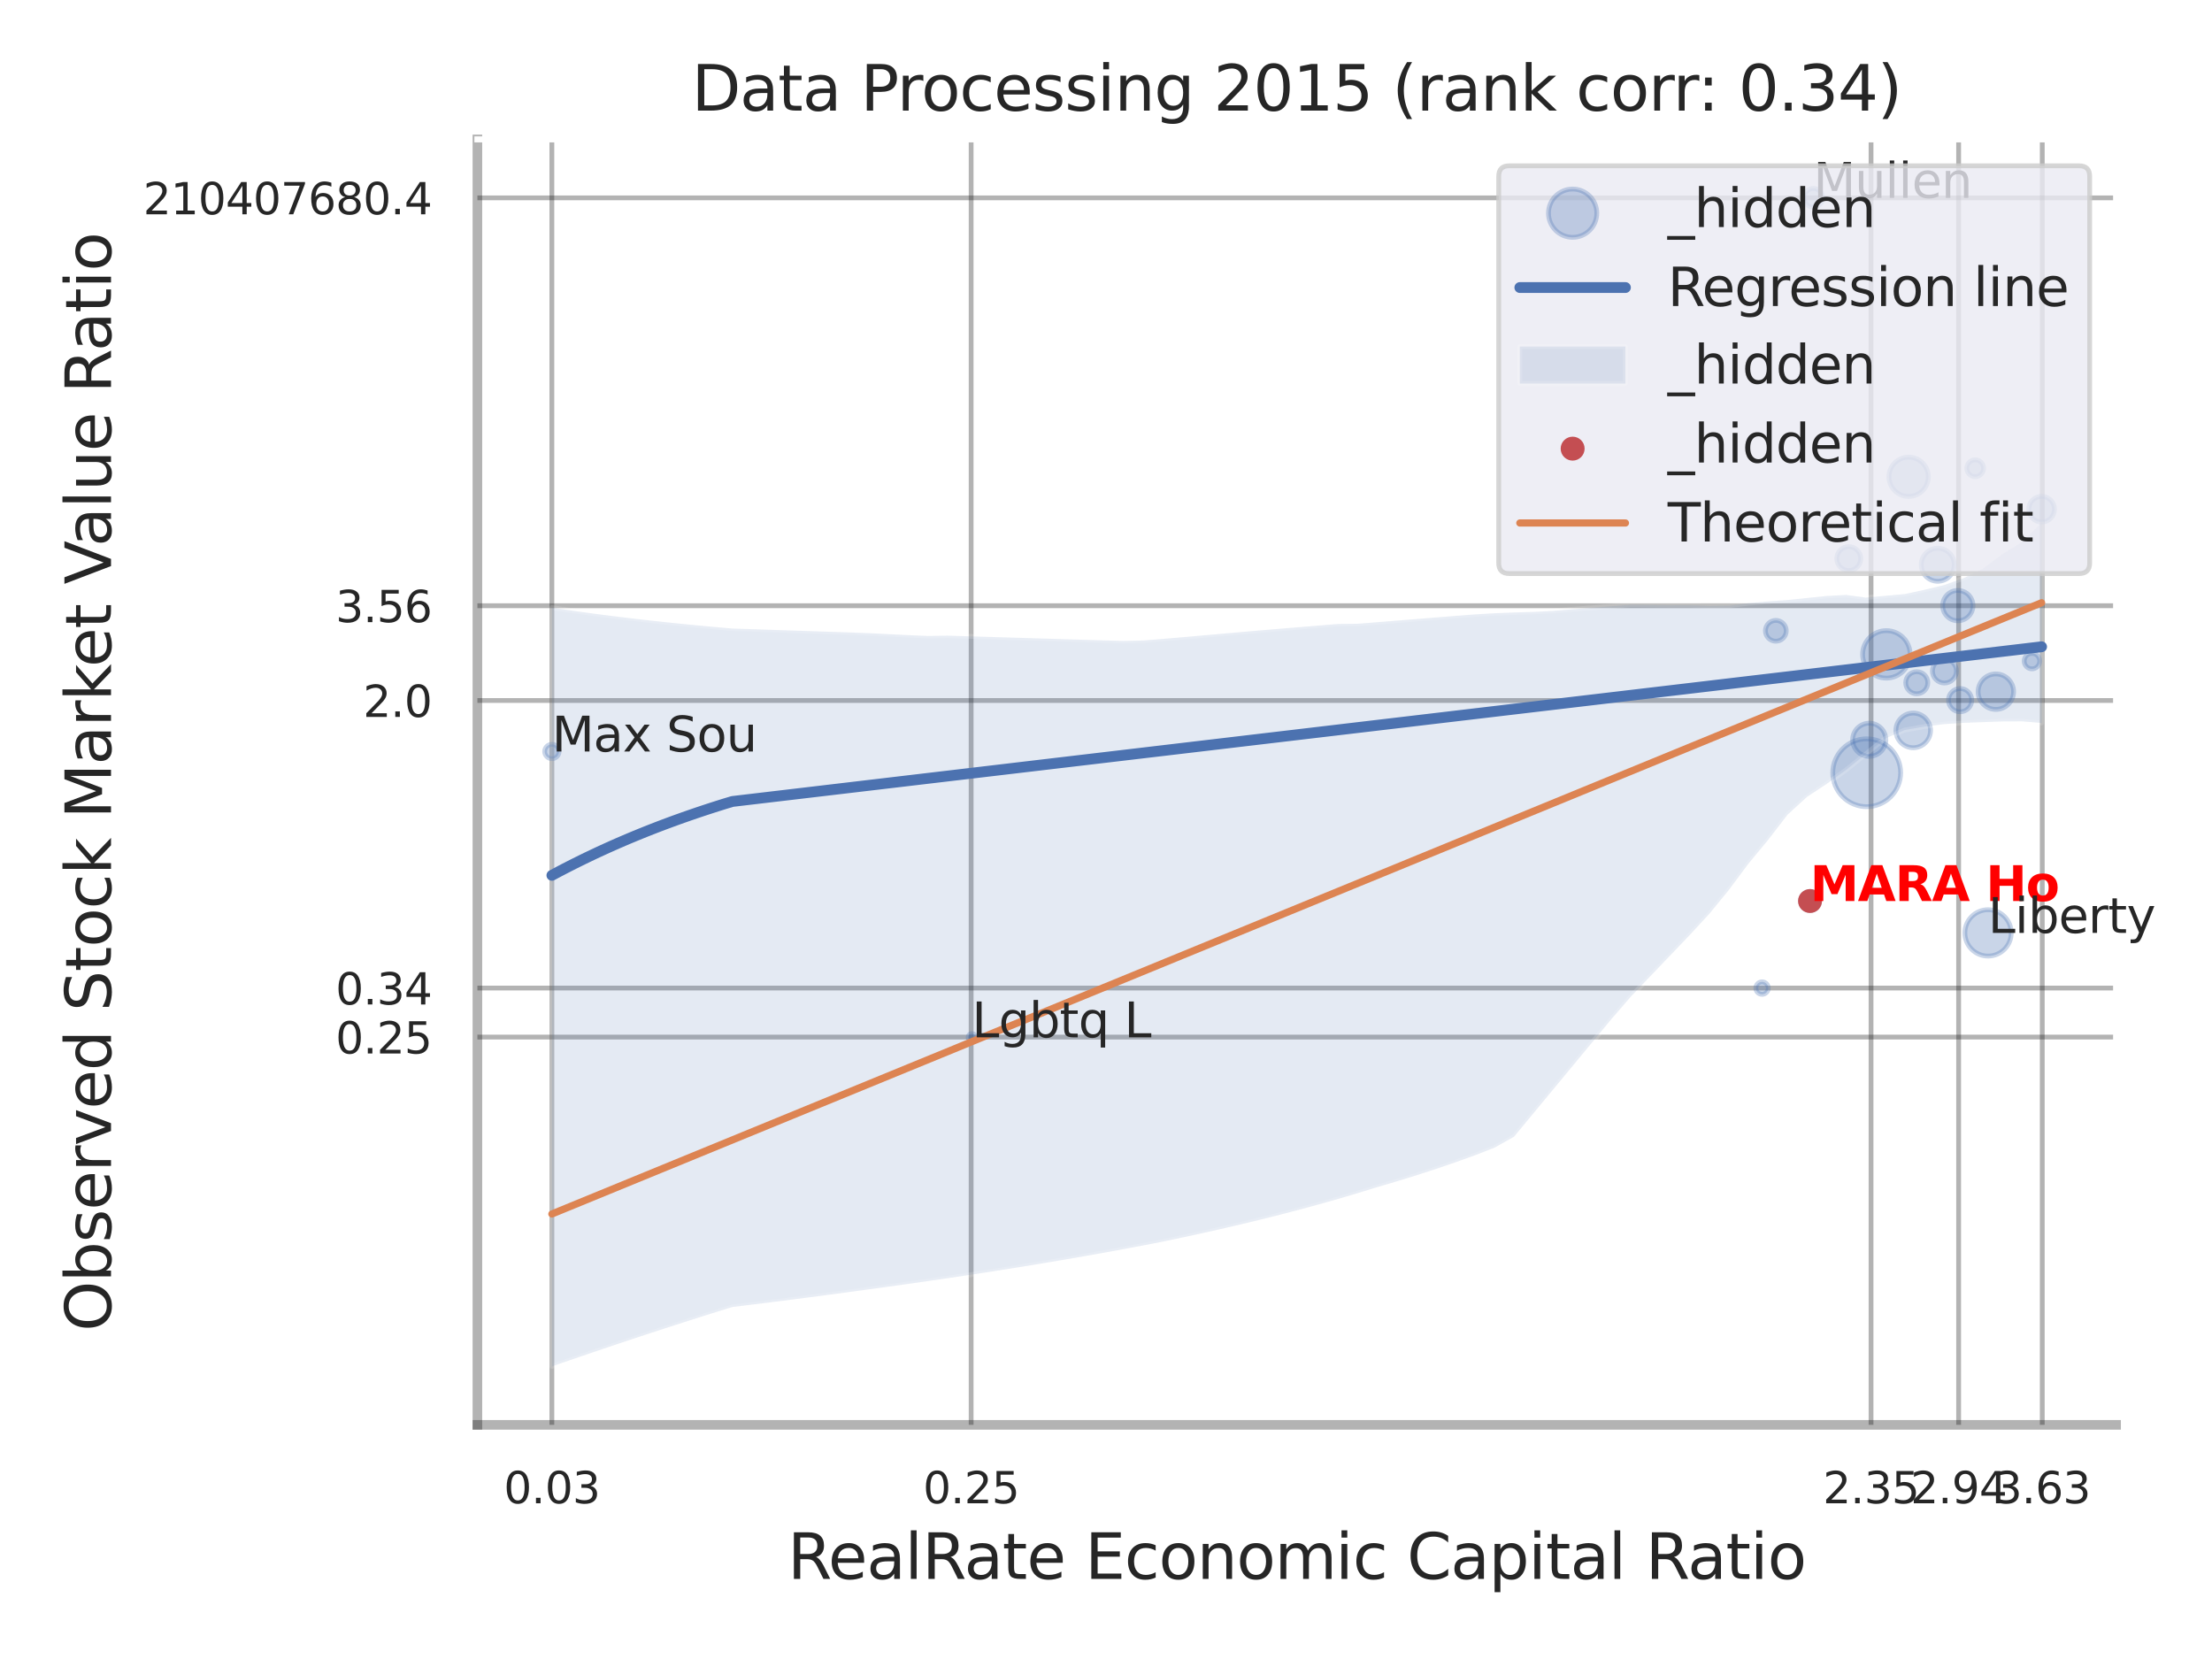 <?xml version="1.0" encoding="utf-8" standalone="no"?>
<!DOCTYPE svg PUBLIC "-//W3C//DTD SVG 1.1//EN"
  "http://www.w3.org/Graphics/SVG/1.1/DTD/svg11.dtd">
<svg xmlns:xlink="http://www.w3.org/1999/xlink" width="460.8pt" height="345.6pt" viewBox="0 0 460.8 345.6" xmlns="http://www.w3.org/2000/svg" version="1.1">
 <defs>
  <style type="text/css">*{stroke-linejoin: round; stroke-linecap: butt}</style>
 </defs>
 <g id="figure_1">
  <g id="patch_1">
   <path d="M 0 345.6 
L 460.8 345.6 
L 460.8 0 
L 0 0 
z
" style="fill: #ffffff"/>
  </g>
  <g id="axes_1">
   <g id="patch_2">
    <path d="M 99.45 296.82 
L 440.818 296.82 
L 440.818 29.04 
L 99.45 29.04 
z
" style="fill: #ffffff"/>
   </g>
   <g id="matplotlib.axis_1">
    <g id="xtick_1">
     <g id="line2d_1">
      <path d="M 114.963 296.82 
L 114.963 29.04 
" clip-path="url(#p7d876e306c)" style="fill: none; stroke: #000000; stroke-opacity: 0.3; stroke-linecap: round"/>
     </g>
     <g id="text_1">
      <!-- 0.03 -->
      <g style="fill: #262626" transform="translate(104.943 313.159) scale(0.09 -0.09)">
       <defs>
        <path id="DejaVuSans-30" d="M 2034 4250 
Q 1547 4250 1301 3770 
Q 1056 3291 1056 2328 
Q 1056 1369 1301 889 
Q 1547 409 2034 409 
Q 2525 409 2770 889 
Q 3016 1369 3016 2328 
Q 3016 3291 2770 3770 
Q 2525 4250 2034 4250 
z
M 2034 4750 
Q 2819 4750 3233 4129 
Q 3647 3509 3647 2328 
Q 3647 1150 3233 529 
Q 2819 -91 2034 -91 
Q 1250 -91 836 529 
Q 422 1150 422 2328 
Q 422 3509 836 4129 
Q 1250 4750 2034 4750 
z
" transform="scale(0.016)"/>
        <path id="DejaVuSans-2e" d="M 684 794 
L 1344 794 
L 1344 0 
L 684 0 
L 684 794 
z
" transform="scale(0.016)"/>
        <path id="DejaVuSans-33" d="M 2597 2516 
Q 3050 2419 3304 2112 
Q 3559 1806 3559 1356 
Q 3559 666 3084 287 
Q 2609 -91 1734 -91 
Q 1441 -91 1130 -33 
Q 819 25 488 141 
L 488 750 
Q 750 597 1062 519 
Q 1375 441 1716 441 
Q 2309 441 2620 675 
Q 2931 909 2931 1356 
Q 2931 1769 2642 2001 
Q 2353 2234 1838 2234 
L 1294 2234 
L 1294 2753 
L 1863 2753 
Q 2328 2753 2575 2939 
Q 2822 3125 2822 3475 
Q 2822 3834 2567 4026 
Q 2313 4219 1838 4219 
Q 1578 4219 1281 4162 
Q 984 4106 628 3988 
L 628 4550 
Q 988 4650 1302 4700 
Q 1616 4750 1894 4750 
Q 2613 4750 3031 4423 
Q 3450 4097 3450 3541 
Q 3450 3153 3228 2886 
Q 3006 2619 2597 2516 
z
" transform="scale(0.016)"/>
       </defs>
       <use xlink:href="#DejaVuSans-30"/>
       <use xlink:href="#DejaVuSans-2e" transform="translate(63.623 0)"/>
       <use xlink:href="#DejaVuSans-30" transform="translate(95.41 0)"/>
       <use xlink:href="#DejaVuSans-33" transform="translate(159.033 0)"/>
      </g>
     </g>
    </g>
    <g id="xtick_2">
     <g id="line2d_2">
      <path d="M 202.305 296.82 
L 202.305 29.04 
" clip-path="url(#p7d876e306c)" style="fill: none; stroke: #000000; stroke-opacity: 0.3; stroke-linecap: round"/>
     </g>
     <g id="text_2">
      <!-- 0.25 -->
      <g style="fill: #262626" transform="translate(192.285 313.159) scale(0.09 -0.09)">
       <defs>
        <path id="DejaVuSans-32" d="M 1228 531 
L 3431 531 
L 3431 0 
L 469 0 
L 469 531 
Q 828 903 1448 1529 
Q 2069 2156 2228 2338 
Q 2531 2678 2651 2914 
Q 2772 3150 2772 3378 
Q 2772 3750 2511 3984 
Q 2250 4219 1831 4219 
Q 1534 4219 1204 4116 
Q 875 4013 500 3803 
L 500 4441 
Q 881 4594 1212 4672 
Q 1544 4750 1819 4750 
Q 2544 4750 2975 4387 
Q 3406 4025 3406 3419 
Q 3406 3131 3298 2873 
Q 3191 2616 2906 2266 
Q 2828 2175 2409 1742 
Q 1991 1309 1228 531 
z
" transform="scale(0.016)"/>
        <path id="DejaVuSans-35" d="M 691 4666 
L 3169 4666 
L 3169 4134 
L 1269 4134 
L 1269 2991 
Q 1406 3038 1543 3061 
Q 1681 3084 1819 3084 
Q 2600 3084 3056 2656 
Q 3513 2228 3513 1497 
Q 3513 744 3044 326 
Q 2575 -91 1722 -91 
Q 1428 -91 1123 -41 
Q 819 9 494 109 
L 494 744 
Q 775 591 1075 516 
Q 1375 441 1709 441 
Q 2250 441 2565 725 
Q 2881 1009 2881 1497 
Q 2881 1984 2565 2268 
Q 2250 2553 1709 2553 
Q 1456 2553 1204 2497 
Q 953 2441 691 2322 
L 691 4666 
z
" transform="scale(0.016)"/>
       </defs>
       <use xlink:href="#DejaVuSans-30"/>
       <use xlink:href="#DejaVuSans-2e" transform="translate(63.623 0)"/>
       <use xlink:href="#DejaVuSans-32" transform="translate(95.41 0)"/>
       <use xlink:href="#DejaVuSans-35" transform="translate(159.033 0)"/>
      </g>
     </g>
    </g>
    <g id="xtick_3">
     <g id="line2d_3">
      <path d="M 389.771 296.82 
L 389.771 29.04 
" clip-path="url(#p7d876e306c)" style="fill: none; stroke: #000000; stroke-opacity: 0.3; stroke-linecap: round"/>
     </g>
     <g id="text_3">
      <!-- 2.35 -->
      <g style="fill: #262626" transform="translate(379.751 313.159) scale(0.09 -0.09)">
       <use xlink:href="#DejaVuSans-32"/>
       <use xlink:href="#DejaVuSans-2e" transform="translate(63.623 0)"/>
       <use xlink:href="#DejaVuSans-33" transform="translate(95.41 0)"/>
       <use xlink:href="#DejaVuSans-35" transform="translate(159.033 0)"/>
      </g>
     </g>
    </g>
    <g id="xtick_4">
     <g id="line2d_4">
      <path d="M 408.02 296.82 
L 408.02 29.04 
" clip-path="url(#p7d876e306c)" style="fill: none; stroke: #000000; stroke-opacity: 0.3; stroke-linecap: round"/>
     </g>
     <g id="text_4">
      <!-- 2.94 -->
      <g style="fill: #262626" transform="translate(398 313.159) scale(0.09 -0.09)">
       <defs>
        <path id="DejaVuSans-39" d="M 703 97 
L 703 672 
Q 941 559 1184 500 
Q 1428 441 1663 441 
Q 2288 441 2617 861 
Q 2947 1281 2994 2138 
Q 2813 1869 2534 1725 
Q 2256 1581 1919 1581 
Q 1219 1581 811 2004 
Q 403 2428 403 3163 
Q 403 3881 828 4315 
Q 1253 4750 1959 4750 
Q 2769 4750 3195 4129 
Q 3622 3509 3622 2328 
Q 3622 1225 3098 567 
Q 2575 -91 1691 -91 
Q 1453 -91 1209 -44 
Q 966 3 703 97 
z
M 1959 2075 
Q 2384 2075 2632 2365 
Q 2881 2656 2881 3163 
Q 2881 3666 2632 3958 
Q 2384 4250 1959 4250 
Q 1534 4250 1286 3958 
Q 1038 3666 1038 3163 
Q 1038 2656 1286 2365 
Q 1534 2075 1959 2075 
z
" transform="scale(0.016)"/>
        <path id="DejaVuSans-34" d="M 2419 4116 
L 825 1625 
L 2419 1625 
L 2419 4116 
z
M 2253 4666 
L 3047 4666 
L 3047 1625 
L 3713 1625 
L 3713 1100 
L 3047 1100 
L 3047 0 
L 2419 0 
L 2419 1100 
L 313 1100 
L 313 1709 
L 2253 4666 
z
" transform="scale(0.016)"/>
       </defs>
       <use xlink:href="#DejaVuSans-32"/>
       <use xlink:href="#DejaVuSans-2e" transform="translate(63.623 0)"/>
       <use xlink:href="#DejaVuSans-39" transform="translate(95.41 0)"/>
       <use xlink:href="#DejaVuSans-34" transform="translate(159.033 0)"/>
      </g>
     </g>
    </g>
    <g id="xtick_5">
     <g id="line2d_5">
      <path d="M 425.439 296.82 
L 425.439 29.04 
" clip-path="url(#p7d876e306c)" style="fill: none; stroke: #000000; stroke-opacity: 0.3; stroke-linecap: round"/>
     </g>
     <g id="text_5">
      <!-- 3.63 -->
      <g style="fill: #262626" transform="translate(415.42 313.159) scale(0.09 -0.09)">
       <defs>
        <path id="DejaVuSans-36" d="M 2113 2584 
Q 1688 2584 1439 2293 
Q 1191 2003 1191 1497 
Q 1191 994 1439 701 
Q 1688 409 2113 409 
Q 2538 409 2786 701 
Q 3034 994 3034 1497 
Q 3034 2003 2786 2293 
Q 2538 2584 2113 2584 
z
M 3366 4563 
L 3366 3988 
Q 3128 4100 2886 4159 
Q 2644 4219 2406 4219 
Q 1781 4219 1451 3797 
Q 1122 3375 1075 2522 
Q 1259 2794 1537 2939 
Q 1816 3084 2150 3084 
Q 2853 3084 3261 2657 
Q 3669 2231 3669 1497 
Q 3669 778 3244 343 
Q 2819 -91 2113 -91 
Q 1303 -91 875 529 
Q 447 1150 447 2328 
Q 447 3434 972 4092 
Q 1497 4750 2381 4750 
Q 2619 4750 2861 4703 
Q 3103 4656 3366 4563 
z
" transform="scale(0.016)"/>
       </defs>
       <use xlink:href="#DejaVuSans-33"/>
       <use xlink:href="#DejaVuSans-2e" transform="translate(63.623 0)"/>
       <use xlink:href="#DejaVuSans-36" transform="translate(95.41 0)"/>
       <use xlink:href="#DejaVuSans-33" transform="translate(159.033 0)"/>
      </g>
     </g>
    </g>
    <g id="xtick_6"/>
    <g id="xtick_7"/>
    <g id="text_6">
     <!-- RealRate Economic Capital Ratio -->
     <g style="fill: #262626" transform="translate(164.081 328.908) scale(0.13 -0.13)">
      <defs>
       <path id="DejaVuSans-52" d="M 2841 2188 
Q 3044 2119 3236 1894 
Q 3428 1669 3622 1275 
L 4263 0 
L 3584 0 
L 2988 1197 
Q 2756 1666 2539 1819 
Q 2322 1972 1947 1972 
L 1259 1972 
L 1259 0 
L 628 0 
L 628 4666 
L 2053 4666 
Q 2853 4666 3247 4331 
Q 3641 3997 3641 3322 
Q 3641 2881 3436 2590 
Q 3231 2300 2841 2188 
z
M 1259 4147 
L 1259 2491 
L 2053 2491 
Q 2509 2491 2742 2702 
Q 2975 2913 2975 3322 
Q 2975 3731 2742 3939 
Q 2509 4147 2053 4147 
L 1259 4147 
z
" transform="scale(0.016)"/>
       <path id="DejaVuSans-65" d="M 3597 1894 
L 3597 1613 
L 953 1613 
Q 991 1019 1311 708 
Q 1631 397 2203 397 
Q 2534 397 2845 478 
Q 3156 559 3463 722 
L 3463 178 
Q 3153 47 2828 -22 
Q 2503 -91 2169 -91 
Q 1331 -91 842 396 
Q 353 884 353 1716 
Q 353 2575 817 3079 
Q 1281 3584 2069 3584 
Q 2775 3584 3186 3129 
Q 3597 2675 3597 1894 
z
M 3022 2063 
Q 3016 2534 2758 2815 
Q 2500 3097 2075 3097 
Q 1594 3097 1305 2825 
Q 1016 2553 972 2059 
L 3022 2063 
z
" transform="scale(0.016)"/>
       <path id="DejaVuSans-61" d="M 2194 1759 
Q 1497 1759 1228 1600 
Q 959 1441 959 1056 
Q 959 750 1161 570 
Q 1363 391 1709 391 
Q 2188 391 2477 730 
Q 2766 1069 2766 1631 
L 2766 1759 
L 2194 1759 
z
M 3341 1997 
L 3341 0 
L 2766 0 
L 2766 531 
Q 2569 213 2275 61 
Q 1981 -91 1556 -91 
Q 1019 -91 701 211 
Q 384 513 384 1019 
Q 384 1609 779 1909 
Q 1175 2209 1959 2209 
L 2766 2209 
L 2766 2266 
Q 2766 2663 2505 2880 
Q 2244 3097 1772 3097 
Q 1472 3097 1187 3025 
Q 903 2953 641 2809 
L 641 3341 
Q 956 3463 1253 3523 
Q 1550 3584 1831 3584 
Q 2591 3584 2966 3190 
Q 3341 2797 3341 1997 
z
" transform="scale(0.016)"/>
       <path id="DejaVuSans-6c" d="M 603 4863 
L 1178 4863 
L 1178 0 
L 603 0 
L 603 4863 
z
" transform="scale(0.016)"/>
       <path id="DejaVuSans-74" d="M 1172 4494 
L 1172 3500 
L 2356 3500 
L 2356 3053 
L 1172 3053 
L 1172 1153 
Q 1172 725 1289 603 
Q 1406 481 1766 481 
L 2356 481 
L 2356 0 
L 1766 0 
Q 1100 0 847 248 
Q 594 497 594 1153 
L 594 3053 
L 172 3053 
L 172 3500 
L 594 3500 
L 594 4494 
L 1172 4494 
z
" transform="scale(0.016)"/>
       <path id="DejaVuSans-20" transform="scale(0.016)"/>
       <path id="DejaVuSans-45" d="M 628 4666 
L 3578 4666 
L 3578 4134 
L 1259 4134 
L 1259 2753 
L 3481 2753 
L 3481 2222 
L 1259 2222 
L 1259 531 
L 3634 531 
L 3634 0 
L 628 0 
L 628 4666 
z
" transform="scale(0.016)"/>
       <path id="DejaVuSans-63" d="M 3122 3366 
L 3122 2828 
Q 2878 2963 2633 3030 
Q 2388 3097 2138 3097 
Q 1578 3097 1268 2742 
Q 959 2388 959 1747 
Q 959 1106 1268 751 
Q 1578 397 2138 397 
Q 2388 397 2633 464 
Q 2878 531 3122 666 
L 3122 134 
Q 2881 22 2623 -34 
Q 2366 -91 2075 -91 
Q 1284 -91 818 406 
Q 353 903 353 1747 
Q 353 2603 823 3093 
Q 1294 3584 2113 3584 
Q 2378 3584 2631 3529 
Q 2884 3475 3122 3366 
z
" transform="scale(0.016)"/>
       <path id="DejaVuSans-6f" d="M 1959 3097 
Q 1497 3097 1228 2736 
Q 959 2375 959 1747 
Q 959 1119 1226 758 
Q 1494 397 1959 397 
Q 2419 397 2687 759 
Q 2956 1122 2956 1747 
Q 2956 2369 2687 2733 
Q 2419 3097 1959 3097 
z
M 1959 3584 
Q 2709 3584 3137 3096 
Q 3566 2609 3566 1747 
Q 3566 888 3137 398 
Q 2709 -91 1959 -91 
Q 1206 -91 779 398 
Q 353 888 353 1747 
Q 353 2609 779 3096 
Q 1206 3584 1959 3584 
z
" transform="scale(0.016)"/>
       <path id="DejaVuSans-6e" d="M 3513 2113 
L 3513 0 
L 2938 0 
L 2938 2094 
Q 2938 2591 2744 2837 
Q 2550 3084 2163 3084 
Q 1697 3084 1428 2787 
Q 1159 2491 1159 1978 
L 1159 0 
L 581 0 
L 581 3500 
L 1159 3500 
L 1159 2956 
Q 1366 3272 1645 3428 
Q 1925 3584 2291 3584 
Q 2894 3584 3203 3211 
Q 3513 2838 3513 2113 
z
" transform="scale(0.016)"/>
       <path id="DejaVuSans-6d" d="M 3328 2828 
Q 3544 3216 3844 3400 
Q 4144 3584 4550 3584 
Q 5097 3584 5394 3201 
Q 5691 2819 5691 2113 
L 5691 0 
L 5113 0 
L 5113 2094 
Q 5113 2597 4934 2840 
Q 4756 3084 4391 3084 
Q 3944 3084 3684 2787 
Q 3425 2491 3425 1978 
L 3425 0 
L 2847 0 
L 2847 2094 
Q 2847 2600 2669 2842 
Q 2491 3084 2119 3084 
Q 1678 3084 1418 2786 
Q 1159 2488 1159 1978 
L 1159 0 
L 581 0 
L 581 3500 
L 1159 3500 
L 1159 2956 
Q 1356 3278 1631 3431 
Q 1906 3584 2284 3584 
Q 2666 3584 2933 3390 
Q 3200 3197 3328 2828 
z
" transform="scale(0.016)"/>
       <path id="DejaVuSans-69" d="M 603 3500 
L 1178 3500 
L 1178 0 
L 603 0 
L 603 3500 
z
M 603 4863 
L 1178 4863 
L 1178 4134 
L 603 4134 
L 603 4863 
z
" transform="scale(0.016)"/>
       <path id="DejaVuSans-43" d="M 4122 4306 
L 4122 3641 
Q 3803 3938 3442 4084 
Q 3081 4231 2675 4231 
Q 1875 4231 1450 3742 
Q 1025 3253 1025 2328 
Q 1025 1406 1450 917 
Q 1875 428 2675 428 
Q 3081 428 3442 575 
Q 3803 722 4122 1019 
L 4122 359 
Q 3791 134 3420 21 
Q 3050 -91 2638 -91 
Q 1578 -91 968 557 
Q 359 1206 359 2328 
Q 359 3453 968 4101 
Q 1578 4750 2638 4750 
Q 3056 4750 3426 4639 
Q 3797 4528 4122 4306 
z
" transform="scale(0.016)"/>
       <path id="DejaVuSans-70" d="M 1159 525 
L 1159 -1331 
L 581 -1331 
L 581 3500 
L 1159 3500 
L 1159 2969 
Q 1341 3281 1617 3432 
Q 1894 3584 2278 3584 
Q 2916 3584 3314 3078 
Q 3713 2572 3713 1747 
Q 3713 922 3314 415 
Q 2916 -91 2278 -91 
Q 1894 -91 1617 61 
Q 1341 213 1159 525 
z
M 3116 1747 
Q 3116 2381 2855 2742 
Q 2594 3103 2138 3103 
Q 1681 3103 1420 2742 
Q 1159 2381 1159 1747 
Q 1159 1113 1420 752 
Q 1681 391 2138 391 
Q 2594 391 2855 752 
Q 3116 1113 3116 1747 
z
" transform="scale(0.016)"/>
      </defs>
      <use xlink:href="#DejaVuSans-52"/>
      <use xlink:href="#DejaVuSans-65" transform="translate(64.982 0)"/>
      <use xlink:href="#DejaVuSans-61" transform="translate(126.506 0)"/>
      <use xlink:href="#DejaVuSans-6c" transform="translate(187.785 0)"/>
      <use xlink:href="#DejaVuSans-52" transform="translate(215.568 0)"/>
      <use xlink:href="#DejaVuSans-61" transform="translate(282.801 0)"/>
      <use xlink:href="#DejaVuSans-74" transform="translate(344.08 0)"/>
      <use xlink:href="#DejaVuSans-65" transform="translate(383.289 0)"/>
      <use xlink:href="#DejaVuSans-20" transform="translate(444.812 0)"/>
      <use xlink:href="#DejaVuSans-45" transform="translate(476.6 0)"/>
      <use xlink:href="#DejaVuSans-63" transform="translate(539.783 0)"/>
      <use xlink:href="#DejaVuSans-6f" transform="translate(594.764 0)"/>
      <use xlink:href="#DejaVuSans-6e" transform="translate(655.945 0)"/>
      <use xlink:href="#DejaVuSans-6f" transform="translate(719.324 0)"/>
      <use xlink:href="#DejaVuSans-6d" transform="translate(780.506 0)"/>
      <use xlink:href="#DejaVuSans-69" transform="translate(877.918 0)"/>
      <use xlink:href="#DejaVuSans-63" transform="translate(905.701 0)"/>
      <use xlink:href="#DejaVuSans-20" transform="translate(960.682 0)"/>
      <use xlink:href="#DejaVuSans-43" transform="translate(992.469 0)"/>
      <use xlink:href="#DejaVuSans-61" transform="translate(1062.293 0)"/>
      <use xlink:href="#DejaVuSans-70" transform="translate(1123.572 0)"/>
      <use xlink:href="#DejaVuSans-69" transform="translate(1187.049 0)"/>
      <use xlink:href="#DejaVuSans-74" transform="translate(1214.832 0)"/>
      <use xlink:href="#DejaVuSans-61" transform="translate(1254.041 0)"/>
      <use xlink:href="#DejaVuSans-6c" transform="translate(1315.32 0)"/>
      <use xlink:href="#DejaVuSans-20" transform="translate(1343.104 0)"/>
      <use xlink:href="#DejaVuSans-52" transform="translate(1374.891 0)"/>
      <use xlink:href="#DejaVuSans-61" transform="translate(1442.123 0)"/>
      <use xlink:href="#DejaVuSans-74" transform="translate(1503.402 0)"/>
      <use xlink:href="#DejaVuSans-69" transform="translate(1542.611 0)"/>
      <use xlink:href="#DejaVuSans-6f" transform="translate(1570.395 0)"/>
     </g>
    </g>
   </g>
   <g id="matplotlib.axis_2">
    <g id="ytick_1">
     <g id="line2d_6">
      <path d="M 99.45 216.038 
L 440.818 216.038 
" clip-path="url(#p7d876e306c)" style="fill: none; stroke: #000000; stroke-opacity: 0.3; stroke-linecap: round"/>
     </g>
     <g id="text_7">
      <!-- 0.25 -->
      <g style="fill: #262626" transform="translate(69.911 219.458) scale(0.09 -0.09)">
       <use xlink:href="#DejaVuSans-30"/>
       <use xlink:href="#DejaVuSans-2e" transform="translate(63.623 0)"/>
       <use xlink:href="#DejaVuSans-32" transform="translate(95.41 0)"/>
       <use xlink:href="#DejaVuSans-35" transform="translate(159.033 0)"/>
      </g>
     </g>
    </g>
    <g id="ytick_2">
     <g id="line2d_7">
      <path d="M 99.45 205.828 
L 440.818 205.828 
" clip-path="url(#p7d876e306c)" style="fill: none; stroke: #000000; stroke-opacity: 0.3; stroke-linecap: round"/>
     </g>
     <g id="text_8">
      <!-- 0.34 -->
      <g style="fill: #262626" transform="translate(69.911 209.247) scale(0.09 -0.09)">
       <use xlink:href="#DejaVuSans-30"/>
       <use xlink:href="#DejaVuSans-2e" transform="translate(63.623 0)"/>
       <use xlink:href="#DejaVuSans-33" transform="translate(95.41 0)"/>
       <use xlink:href="#DejaVuSans-34" transform="translate(159.033 0)"/>
      </g>
     </g>
    </g>
    <g id="ytick_3">
     <g id="line2d_8">
      <path d="M 99.45 145.926 
L 440.818 145.926 
" clip-path="url(#p7d876e306c)" style="fill: none; stroke: #000000; stroke-opacity: 0.3; stroke-linecap: round"/>
     </g>
     <g id="text_9">
      <!-- 2.0 -->
      <g style="fill: #262626" transform="translate(75.637 149.345) scale(0.09 -0.09)">
       <use xlink:href="#DejaVuSans-32"/>
       <use xlink:href="#DejaVuSans-2e" transform="translate(63.623 0)"/>
       <use xlink:href="#DejaVuSans-30" transform="translate(95.41 0)"/>
      </g>
     </g>
    </g>
    <g id="ytick_4">
     <g id="line2d_9">
      <path d="M 99.45 126.185 
L 440.818 126.185 
" clip-path="url(#p7d876e306c)" style="fill: none; stroke: #000000; stroke-opacity: 0.3; stroke-linecap: round"/>
     </g>
     <g id="text_10">
      <!-- 3.56 -->
      <g style="fill: #262626" transform="translate(69.911 129.605) scale(0.09 -0.09)">
       <use xlink:href="#DejaVuSans-33"/>
       <use xlink:href="#DejaVuSans-2e" transform="translate(63.623 0)"/>
       <use xlink:href="#DejaVuSans-35" transform="translate(95.41 0)"/>
       <use xlink:href="#DejaVuSans-36" transform="translate(159.033 0)"/>
      </g>
     </g>
    </g>
    <g id="ytick_5">
     <g id="line2d_10">
      <path d="M 99.45 41.218 
L 440.818 41.218 
" clip-path="url(#p7d876e306c)" style="fill: none; stroke: #000000; stroke-opacity: 0.3; stroke-linecap: round"/>
     </g>
     <g id="text_11">
      <!-- 210407680.4 -->
      <g style="fill: #262626" transform="translate(29.827 44.637) scale(0.09 -0.09)">
       <defs>
        <path id="DejaVuSans-31" d="M 794 531 
L 1825 531 
L 1825 4091 
L 703 3866 
L 703 4441 
L 1819 4666 
L 2450 4666 
L 2450 531 
L 3481 531 
L 3481 0 
L 794 0 
L 794 531 
z
" transform="scale(0.016)"/>
        <path id="DejaVuSans-37" d="M 525 4666 
L 3525 4666 
L 3525 4397 
L 1831 0 
L 1172 0 
L 2766 4134 
L 525 4134 
L 525 4666 
z
" transform="scale(0.016)"/>
        <path id="DejaVuSans-38" d="M 2034 2216 
Q 1584 2216 1326 1975 
Q 1069 1734 1069 1313 
Q 1069 891 1326 650 
Q 1584 409 2034 409 
Q 2484 409 2743 651 
Q 3003 894 3003 1313 
Q 3003 1734 2745 1975 
Q 2488 2216 2034 2216 
z
M 1403 2484 
Q 997 2584 770 2862 
Q 544 3141 544 3541 
Q 544 4100 942 4425 
Q 1341 4750 2034 4750 
Q 2731 4750 3128 4425 
Q 3525 4100 3525 3541 
Q 3525 3141 3298 2862 
Q 3072 2584 2669 2484 
Q 3125 2378 3379 2068 
Q 3634 1759 3634 1313 
Q 3634 634 3220 271 
Q 2806 -91 2034 -91 
Q 1263 -91 848 271 
Q 434 634 434 1313 
Q 434 1759 690 2068 
Q 947 2378 1403 2484 
z
M 1172 3481 
Q 1172 3119 1398 2916 
Q 1625 2713 2034 2713 
Q 2441 2713 2670 2916 
Q 2900 3119 2900 3481 
Q 2900 3844 2670 4047 
Q 2441 4250 2034 4250 
Q 1625 4250 1398 4047 
Q 1172 3844 1172 3481 
z
" transform="scale(0.016)"/>
       </defs>
       <use xlink:href="#DejaVuSans-32"/>
       <use xlink:href="#DejaVuSans-31" transform="translate(63.623 0)"/>
       <use xlink:href="#DejaVuSans-30" transform="translate(127.246 0)"/>
       <use xlink:href="#DejaVuSans-34" transform="translate(190.869 0)"/>
       <use xlink:href="#DejaVuSans-30" transform="translate(254.492 0)"/>
       <use xlink:href="#DejaVuSans-37" transform="translate(318.115 0)"/>
       <use xlink:href="#DejaVuSans-36" transform="translate(381.738 0)"/>
       <use xlink:href="#DejaVuSans-38" transform="translate(445.361 0)"/>
       <use xlink:href="#DejaVuSans-30" transform="translate(508.984 0)"/>
       <use xlink:href="#DejaVuSans-2e" transform="translate(572.607 0)"/>
       <use xlink:href="#DejaVuSans-34" transform="translate(604.395 0)"/>
      </g>
     </g>
    </g>
    <g id="ytick_6"/>
    <g id="ytick_7"/>
    <g id="ytick_8"/>
    <g id="ytick_9"/>
    <g id="ytick_10"/>
    <g id="text_12">
     <!-- Observed Stock Market Value Ratio -->
     <g style="fill: #262626" transform="translate(23.124 277.332) rotate(-90) scale(0.13 -0.13)">
      <defs>
       <path id="DejaVuSans-4f" d="M 2522 4238 
Q 1834 4238 1429 3725 
Q 1025 3213 1025 2328 
Q 1025 1447 1429 934 
Q 1834 422 2522 422 
Q 3209 422 3611 934 
Q 4013 1447 4013 2328 
Q 4013 3213 3611 3725 
Q 3209 4238 2522 4238 
z
M 2522 4750 
Q 3503 4750 4090 4092 
Q 4678 3434 4678 2328 
Q 4678 1225 4090 567 
Q 3503 -91 2522 -91 
Q 1538 -91 948 565 
Q 359 1222 359 2328 
Q 359 3434 948 4092 
Q 1538 4750 2522 4750 
z
" transform="scale(0.016)"/>
       <path id="DejaVuSans-62" d="M 3116 1747 
Q 3116 2381 2855 2742 
Q 2594 3103 2138 3103 
Q 1681 3103 1420 2742 
Q 1159 2381 1159 1747 
Q 1159 1113 1420 752 
Q 1681 391 2138 391 
Q 2594 391 2855 752 
Q 3116 1113 3116 1747 
z
M 1159 2969 
Q 1341 3281 1617 3432 
Q 1894 3584 2278 3584 
Q 2916 3584 3314 3078 
Q 3713 2572 3713 1747 
Q 3713 922 3314 415 
Q 2916 -91 2278 -91 
Q 1894 -91 1617 61 
Q 1341 213 1159 525 
L 1159 0 
L 581 0 
L 581 4863 
L 1159 4863 
L 1159 2969 
z
" transform="scale(0.016)"/>
       <path id="DejaVuSans-73" d="M 2834 3397 
L 2834 2853 
Q 2591 2978 2328 3040 
Q 2066 3103 1784 3103 
Q 1356 3103 1142 2972 
Q 928 2841 928 2578 
Q 928 2378 1081 2264 
Q 1234 2150 1697 2047 
L 1894 2003 
Q 2506 1872 2764 1633 
Q 3022 1394 3022 966 
Q 3022 478 2636 193 
Q 2250 -91 1575 -91 
Q 1294 -91 989 -36 
Q 684 19 347 128 
L 347 722 
Q 666 556 975 473 
Q 1284 391 1588 391 
Q 1994 391 2212 530 
Q 2431 669 2431 922 
Q 2431 1156 2273 1281 
Q 2116 1406 1581 1522 
L 1381 1569 
Q 847 1681 609 1914 
Q 372 2147 372 2553 
Q 372 3047 722 3315 
Q 1072 3584 1716 3584 
Q 2034 3584 2315 3537 
Q 2597 3491 2834 3397 
z
" transform="scale(0.016)"/>
       <path id="DejaVuSans-72" d="M 2631 2963 
Q 2534 3019 2420 3045 
Q 2306 3072 2169 3072 
Q 1681 3072 1420 2755 
Q 1159 2438 1159 1844 
L 1159 0 
L 581 0 
L 581 3500 
L 1159 3500 
L 1159 2956 
Q 1341 3275 1631 3429 
Q 1922 3584 2338 3584 
Q 2397 3584 2469 3576 
Q 2541 3569 2628 3553 
L 2631 2963 
z
" transform="scale(0.016)"/>
       <path id="DejaVuSans-76" d="M 191 3500 
L 800 3500 
L 1894 563 
L 2988 3500 
L 3597 3500 
L 2284 0 
L 1503 0 
L 191 3500 
z
" transform="scale(0.016)"/>
       <path id="DejaVuSans-64" d="M 2906 2969 
L 2906 4863 
L 3481 4863 
L 3481 0 
L 2906 0 
L 2906 525 
Q 2725 213 2448 61 
Q 2172 -91 1784 -91 
Q 1150 -91 751 415 
Q 353 922 353 1747 
Q 353 2572 751 3078 
Q 1150 3584 1784 3584 
Q 2172 3584 2448 3432 
Q 2725 3281 2906 2969 
z
M 947 1747 
Q 947 1113 1208 752 
Q 1469 391 1925 391 
Q 2381 391 2643 752 
Q 2906 1113 2906 1747 
Q 2906 2381 2643 2742 
Q 2381 3103 1925 3103 
Q 1469 3103 1208 2742 
Q 947 2381 947 1747 
z
" transform="scale(0.016)"/>
       <path id="DejaVuSans-53" d="M 3425 4513 
L 3425 3897 
Q 3066 4069 2747 4153 
Q 2428 4238 2131 4238 
Q 1616 4238 1336 4038 
Q 1056 3838 1056 3469 
Q 1056 3159 1242 3001 
Q 1428 2844 1947 2747 
L 2328 2669 
Q 3034 2534 3370 2195 
Q 3706 1856 3706 1288 
Q 3706 609 3251 259 
Q 2797 -91 1919 -91 
Q 1588 -91 1214 -16 
Q 841 59 441 206 
L 441 856 
Q 825 641 1194 531 
Q 1563 422 1919 422 
Q 2459 422 2753 634 
Q 3047 847 3047 1241 
Q 3047 1584 2836 1778 
Q 2625 1972 2144 2069 
L 1759 2144 
Q 1053 2284 737 2584 
Q 422 2884 422 3419 
Q 422 4038 858 4394 
Q 1294 4750 2059 4750 
Q 2388 4750 2728 4690 
Q 3069 4631 3425 4513 
z
" transform="scale(0.016)"/>
       <path id="DejaVuSans-6b" d="M 581 4863 
L 1159 4863 
L 1159 1991 
L 2875 3500 
L 3609 3500 
L 1753 1863 
L 3688 0 
L 2938 0 
L 1159 1709 
L 1159 0 
L 581 0 
L 581 4863 
z
" transform="scale(0.016)"/>
       <path id="DejaVuSans-4d" d="M 628 4666 
L 1569 4666 
L 2759 1491 
L 3956 4666 
L 4897 4666 
L 4897 0 
L 4281 0 
L 4281 4097 
L 3078 897 
L 2444 897 
L 1241 4097 
L 1241 0 
L 628 0 
L 628 4666 
z
" transform="scale(0.016)"/>
       <path id="DejaVuSans-56" d="M 1831 0 
L 50 4666 
L 709 4666 
L 2188 738 
L 3669 4666 
L 4325 4666 
L 2547 0 
L 1831 0 
z
" transform="scale(0.016)"/>
       <path id="DejaVuSans-75" d="M 544 1381 
L 544 3500 
L 1119 3500 
L 1119 1403 
Q 1119 906 1312 657 
Q 1506 409 1894 409 
Q 2359 409 2629 706 
Q 2900 1003 2900 1516 
L 2900 3500 
L 3475 3500 
L 3475 0 
L 2900 0 
L 2900 538 
Q 2691 219 2414 64 
Q 2138 -91 1772 -91 
Q 1169 -91 856 284 
Q 544 659 544 1381 
z
M 1991 3584 
L 1991 3584 
z
" transform="scale(0.016)"/>
      </defs>
      <use xlink:href="#DejaVuSans-4f"/>
      <use xlink:href="#DejaVuSans-62" transform="translate(78.711 0)"/>
      <use xlink:href="#DejaVuSans-73" transform="translate(142.188 0)"/>
      <use xlink:href="#DejaVuSans-65" transform="translate(194.287 0)"/>
      <use xlink:href="#DejaVuSans-72" transform="translate(255.811 0)"/>
      <use xlink:href="#DejaVuSans-76" transform="translate(296.924 0)"/>
      <use xlink:href="#DejaVuSans-65" transform="translate(356.104 0)"/>
      <use xlink:href="#DejaVuSans-64" transform="translate(417.627 0)"/>
      <use xlink:href="#DejaVuSans-20" transform="translate(481.104 0)"/>
      <use xlink:href="#DejaVuSans-53" transform="translate(512.891 0)"/>
      <use xlink:href="#DejaVuSans-74" transform="translate(576.367 0)"/>
      <use xlink:href="#DejaVuSans-6f" transform="translate(615.576 0)"/>
      <use xlink:href="#DejaVuSans-63" transform="translate(676.758 0)"/>
      <use xlink:href="#DejaVuSans-6b" transform="translate(731.738 0)"/>
      <use xlink:href="#DejaVuSans-20" transform="translate(789.648 0)"/>
      <use xlink:href="#DejaVuSans-4d" transform="translate(821.436 0)"/>
      <use xlink:href="#DejaVuSans-61" transform="translate(907.715 0)"/>
      <use xlink:href="#DejaVuSans-72" transform="translate(968.994 0)"/>
      <use xlink:href="#DejaVuSans-6b" transform="translate(1010.107 0)"/>
      <use xlink:href="#DejaVuSans-65" transform="translate(1064.393 0)"/>
      <use xlink:href="#DejaVuSans-74" transform="translate(1125.916 0)"/>
      <use xlink:href="#DejaVuSans-20" transform="translate(1165.125 0)"/>
      <use xlink:href="#DejaVuSans-56" transform="translate(1196.912 0)"/>
      <use xlink:href="#DejaVuSans-61" transform="translate(1257.57 0)"/>
      <use xlink:href="#DejaVuSans-6c" transform="translate(1318.85 0)"/>
      <use xlink:href="#DejaVuSans-75" transform="translate(1346.633 0)"/>
      <use xlink:href="#DejaVuSans-65" transform="translate(1410.012 0)"/>
      <use xlink:href="#DejaVuSans-20" transform="translate(1471.535 0)"/>
      <use xlink:href="#DejaVuSans-52" transform="translate(1503.322 0)"/>
      <use xlink:href="#DejaVuSans-61" transform="translate(1570.555 0)"/>
      <use xlink:href="#DejaVuSans-74" transform="translate(1631.834 0)"/>
      <use xlink:href="#DejaVuSans-69" transform="translate(1671.043 0)"/>
      <use xlink:href="#DejaVuSans-6f" transform="translate(1698.826 0)"/>
     </g>
    </g>
   </g>
   <g id="PathCollection_1">
    <path d="M 388.868 168.049 
C 390.744 168.049 392.542 167.304 393.868 165.978 
C 395.194 164.652 395.939 162.854 395.939 160.978 
C 395.939 159.103 395.194 157.304 393.868 155.978 
C 392.542 154.652 390.744 153.907 388.868 153.907 
C 386.993 153.907 385.194 154.652 383.868 155.978 
C 382.542 157.304 381.797 159.103 381.797 160.978 
C 381.797 162.854 382.542 164.652 383.868 165.978 
C 385.194 167.304 386.993 168.049 388.868 168.049 
z
" clip-path="url(#p7d876e306c)" style="fill: #4c72b0; fill-opacity: 0.3; stroke: #4c72b0; stroke-opacity: 0.3"/>
    <path d="M 411.468 99.295 
C 411.932 99.295 412.378 99.111 412.706 98.782 
C 413.035 98.454 413.219 98.008 413.219 97.544 
C 413.219 97.079 413.035 96.634 412.706 96.305 
C 412.378 95.977 411.932 95.792 411.468 95.792 
C 411.003 95.792 410.558 95.977 410.23 96.305 
C 409.901 96.634 409.717 97.079 409.717 97.544 
C 409.717 98.008 409.901 98.454 410.23 98.782 
C 410.558 99.111 411.003 99.295 411.468 99.295 
z
" clip-path="url(#p7d876e306c)" style="fill: #4c72b0; fill-opacity: 0.3; stroke: #4c72b0; stroke-opacity: 0.3"/>
    <path d="M 415.773 147.782 
C 416.753 147.782 417.693 147.393 418.386 146.7 
C 419.079 146.007 419.469 145.066 419.469 144.086 
C 419.469 143.106 419.079 142.166 418.386 141.473 
C 417.693 140.78 416.753 140.39 415.773 140.39 
C 414.793 140.39 413.853 140.78 413.16 141.473 
C 412.467 142.166 412.077 143.106 412.077 144.086 
C 412.077 145.066 412.467 146.007 413.16 146.7 
C 413.853 147.393 414.793 147.782 415.773 147.782 
z
" clip-path="url(#p7d876e306c)" style="fill: #4c72b0; fill-opacity: 0.3; stroke: #4c72b0; stroke-opacity: 0.3"/>
    <path d="M 399.293 144.53 
C 399.904 144.53 400.49 144.288 400.922 143.856 
C 401.354 143.424 401.597 142.838 401.597 142.227 
C 401.597 141.616 401.354 141.03 400.922 140.598 
C 400.49 140.166 399.904 139.923 399.293 139.923 
C 398.682 139.923 398.096 140.166 397.664 140.598 
C 397.232 141.03 396.99 141.616 396.99 142.227 
C 396.99 142.838 397.232 143.424 397.664 143.856 
C 398.096 144.288 398.682 144.53 399.293 144.53 
z
" clip-path="url(#p7d876e306c)" style="fill: #4c72b0; fill-opacity: 0.3; stroke: #4c72b0; stroke-opacity: 0.3"/>
    <path d="M 398.558 155.766 
C 399.516 155.766 400.435 155.386 401.112 154.708 
C 401.789 154.031 402.169 153.113 402.169 152.155 
C 402.169 151.197 401.789 150.279 401.112 149.602 
C 400.435 148.924 399.516 148.544 398.558 148.544 
C 397.601 148.544 396.682 148.924 396.005 149.602 
C 395.328 150.279 394.947 151.197 394.947 152.155 
C 394.947 153.113 395.328 154.031 396.005 154.708 
C 396.682 155.386 397.601 155.766 398.558 155.766 
z
" clip-path="url(#p7d876e306c)" style="fill: #4c72b0; fill-opacity: 0.3; stroke: #4c72b0; stroke-opacity: 0.3"/>
    <path d="M 403.671 121.092 
C 404.585 121.092 405.462 120.729 406.108 120.083 
C 406.754 119.437 407.117 118.56 407.117 117.646 
C 407.117 116.733 406.754 115.856 406.108 115.21 
C 405.462 114.564 404.585 114.201 403.671 114.201 
C 402.758 114.201 401.881 114.564 401.235 115.21 
C 400.589 115.856 400.226 116.733 400.226 117.646 
C 400.226 118.56 400.589 119.437 401.235 120.083 
C 401.881 120.729 402.758 121.092 403.671 121.092 
z
" clip-path="url(#p7d876e306c)" style="fill: #4c72b0; fill-opacity: 0.3; stroke: #4c72b0; stroke-opacity: 0.3"/>
    <path d="M 425.301 108.761 
C 426.012 108.761 426.694 108.479 427.197 107.976 
C 427.7 107.473 427.982 106.791 427.982 106.08 
C 427.982 105.369 427.7 104.687 427.197 104.184 
C 426.694 103.682 426.012 103.399 425.301 103.399 
C 424.59 103.399 423.908 103.682 423.406 104.184 
C 422.903 104.687 422.62 105.369 422.62 106.08 
C 422.62 106.791 422.903 107.473 423.406 107.976 
C 423.908 108.479 424.59 108.761 425.301 108.761 
z
" clip-path="url(#p7d876e306c)" style="fill: #4c72b0; fill-opacity: 0.3; stroke: #4c72b0; stroke-opacity: 0.3"/>
    <path d="M 423.297 139.336 
C 423.727 139.336 424.139 139.166 424.442 138.862 
C 424.746 138.559 424.917 138.147 424.917 137.717 
C 424.917 137.288 424.746 136.876 424.442 136.572 
C 424.139 136.269 423.727 136.098 423.297 136.098 
C 422.868 136.098 422.456 136.269 422.152 136.572 
C 421.849 136.876 421.678 137.288 421.678 137.717 
C 421.678 138.147 421.849 138.559 422.152 138.862 
C 422.456 139.166 422.868 139.336 423.297 139.336 
z
" clip-path="url(#p7d876e306c)" style="fill: #4c72b0; fill-opacity: 0.3; stroke: #4c72b0; stroke-opacity: 0.3"/>
    <path d="M 385.128 118.867 
C 385.791 118.867 386.427 118.603 386.896 118.135 
C 387.365 117.666 387.628 117.03 387.628 116.367 
C 387.628 115.704 387.365 115.068 386.896 114.599 
C 386.427 114.13 385.791 113.866 385.128 113.866 
C 384.465 113.866 383.829 114.13 383.36 114.599 
C 382.891 115.068 382.628 115.704 382.628 116.367 
C 382.628 117.03 382.891 117.666 383.36 118.135 
C 383.829 118.603 384.465 118.867 385.128 118.867 
z
" clip-path="url(#p7d876e306c)" style="fill: #4c72b0; fill-opacity: 0.3; stroke: #4c72b0; stroke-opacity: 0.3"/>
    <path d="M 405.061 142.288 
C 405.724 142.288 406.359 142.024 406.828 141.556 
C 407.296 141.087 407.56 140.452 407.56 139.789 
C 407.56 139.126 407.296 138.491 406.828 138.022 
C 406.359 137.554 405.724 137.29 405.061 137.29 
C 404.398 137.29 403.763 137.554 403.294 138.022 
C 402.826 138.491 402.562 139.126 402.562 139.789 
C 402.562 140.452 402.826 141.087 403.294 141.556 
C 403.763 142.024 404.398 142.288 405.061 142.288 
z
" clip-path="url(#p7d876e306c)" style="fill: #4c72b0; fill-opacity: 0.3; stroke: #4c72b0; stroke-opacity: 0.3"/>
    <path d="M 369.939 133.579 
C 370.515 133.579 371.067 133.35 371.474 132.943 
C 371.881 132.536 372.11 131.984 372.11 131.408 
C 372.11 130.832 371.881 130.28 371.474 129.873 
C 371.067 129.466 370.515 129.237 369.939 129.237 
C 369.363 129.237 368.811 129.466 368.404 129.873 
C 367.997 130.28 367.768 130.832 367.768 131.408 
C 367.768 131.984 367.997 132.536 368.404 132.943 
C 368.811 133.35 369.363 133.579 369.939 133.579 
z
" clip-path="url(#p7d876e306c)" style="fill: #4c72b0; fill-opacity: 0.3; stroke: #4c72b0; stroke-opacity: 0.3"/>
    <path d="M 397.605 103.422 
C 398.692 103.422 399.734 102.99 400.503 102.221 
C 401.272 101.452 401.704 100.41 401.704 99.323 
C 401.704 98.236 401.272 97.193 400.503 96.424 
C 399.734 95.655 398.692 95.224 397.605 95.224 
C 396.517 95.224 395.475 95.655 394.706 96.424 
C 393.937 97.193 393.506 98.236 393.506 99.323 
C 393.506 100.41 393.937 101.452 394.706 102.221 
C 395.475 102.99 396.517 103.422 397.605 103.422 
z
" clip-path="url(#p7d876e306c)" style="fill: #4c72b0; fill-opacity: 0.3; stroke: #4c72b0; stroke-opacity: 0.3"/>
    <path d="M 114.967 158.05 
C 115.364 158.05 115.744 157.892 116.025 157.611 
C 116.306 157.331 116.463 156.95 116.463 156.553 
C 116.463 156.156 116.306 155.775 116.025 155.495 
C 115.744 155.214 115.364 155.056 114.967 155.056 
C 114.57 155.056 114.189 155.214 113.908 155.495 
C 113.628 155.775 113.47 156.156 113.47 156.553 
C 113.47 156.95 113.628 157.331 113.908 157.611 
C 114.189 157.892 114.57 158.05 114.967 158.05 
z
" clip-path="url(#p7d876e306c)" style="fill: #4c72b0; fill-opacity: 0.3; stroke: #4c72b0; stroke-opacity: 0.3"/>
    <path d="M 408.327 148.276 
C 408.97 148.276 409.587 148.021 410.041 147.566 
C 410.495 147.112 410.751 146.495 410.751 145.853 
C 410.751 145.21 410.495 144.594 410.041 144.139 
C 409.587 143.685 408.97 143.429 408.327 143.429 
C 407.685 143.429 407.068 143.685 406.614 144.139 
C 406.159 144.594 405.904 145.21 405.904 145.853 
C 405.904 146.495 406.159 147.112 406.614 147.566 
C 407.068 148.021 407.685 148.276 408.327 148.276 
z
" clip-path="url(#p7d876e306c)" style="fill: #4c72b0; fill-opacity: 0.3; stroke: #4c72b0; stroke-opacity: 0.3"/>
    <path d="M 367.069 207.137 
C 367.413 207.137 367.744 207.001 367.987 206.757 
C 368.231 206.514 368.368 206.183 368.368 205.839 
C 368.368 205.495 368.231 205.164 367.987 204.921 
C 367.744 204.677 367.413 204.541 367.069 204.541 
C 366.725 204.541 366.395 204.677 366.151 204.921 
C 365.908 205.164 365.771 205.495 365.771 205.839 
C 365.771 206.183 365.908 206.514 366.151 206.757 
C 366.395 207.001 366.725 207.137 367.069 207.137 
z
" clip-path="url(#p7d876e306c)" style="fill: #4c72b0; fill-opacity: 0.3; stroke: #4c72b0; stroke-opacity: 0.3"/>
    <path d="M 392.964 141.267 
C 394.277 141.267 395.536 140.745 396.464 139.817 
C 397.392 138.889 397.914 137.63 397.914 136.317 
C 397.914 135.005 397.392 133.746 396.464 132.818 
C 395.536 131.89 394.277 131.368 392.964 131.368 
C 391.652 131.368 390.393 131.89 389.465 132.818 
C 388.537 133.746 388.015 135.005 388.015 136.317 
C 388.015 137.63 388.537 138.889 389.465 139.817 
C 390.393 140.745 391.652 141.267 392.964 141.267 
z
" clip-path="url(#p7d876e306c)" style="fill: #4c72b0; fill-opacity: 0.3; stroke: #4c72b0; stroke-opacity: 0.3"/>
    <path d="M 377.751 43.164 
C 378.268 43.164 378.765 42.959 379.131 42.593 
C 379.497 42.226 379.703 41.73 379.703 41.212 
C 379.703 40.694 379.497 40.197 379.131 39.831 
C 378.765 39.465 378.268 39.259 377.751 39.259 
C 377.233 39.259 376.736 39.465 376.37 39.831 
C 376.004 40.197 375.798 40.694 375.798 41.212 
C 375.798 41.73 376.004 42.226 376.37 42.593 
C 376.736 42.959 377.233 43.164 377.751 43.164 
z
" clip-path="url(#p7d876e306c)" style="fill: #4c72b0; fill-opacity: 0.3; stroke: #4c72b0; stroke-opacity: 0.3"/>
    <path d="M 377.063 189.692 
C 377.592 189.692 378.099 189.482 378.473 189.108 
C 378.846 188.734 379.056 188.227 379.056 187.698 
C 379.056 187.17 378.846 186.662 378.473 186.289 
C 378.099 185.915 377.592 185.705 377.063 185.705 
C 376.534 185.705 376.027 185.915 375.653 186.289 
C 375.279 186.662 375.069 187.17 375.069 187.698 
C 375.069 188.227 375.279 188.734 375.653 189.108 
C 376.027 189.482 376.534 189.692 377.063 189.692 
z
" clip-path="url(#p7d876e306c)" style="fill: #4c72b0; fill-opacity: 0.3; stroke: #4c72b0; stroke-opacity: 0.3"/>
    <path d="M 202.469 216.875 
C 202.676 216.875 202.875 216.792 203.022 216.646 
C 203.169 216.499 203.251 216.3 203.251 216.092 
C 203.251 215.885 203.169 215.686 203.022 215.539 
C 202.875 215.392 202.676 215.31 202.469 215.31 
C 202.261 215.31 202.062 215.392 201.915 215.539 
C 201.769 215.686 201.686 215.885 201.686 216.092 
C 201.686 216.3 201.769 216.499 201.915 216.646 
C 202.062 216.792 202.261 216.875 202.469 216.875 
z
" clip-path="url(#p7d876e306c)" style="fill: #4c72b0; fill-opacity: 0.3; stroke: #4c72b0; stroke-opacity: 0.3"/>
    <path d="M 407.85 129.322 
C 408.688 129.322 409.492 128.989 410.085 128.396 
C 410.678 127.803 411.011 126.999 411.011 126.161 
C 411.011 125.323 410.678 124.518 410.085 123.926 
C 409.492 123.333 408.688 123 407.85 123 
C 407.011 123 406.207 123.333 405.614 123.926 
C 405.022 124.518 404.688 125.323 404.688 126.161 
C 404.688 126.999 405.022 127.803 405.614 128.396 
C 406.207 128.989 407.011 129.322 407.85 129.322 
z
" clip-path="url(#p7d876e306c)" style="fill: #4c72b0; fill-opacity: 0.3; stroke: #4c72b0; stroke-opacity: 0.3"/>
    <path d="M 389.397 157.567 
C 390.314 157.567 391.193 157.203 391.841 156.554 
C 392.49 155.906 392.854 155.027 392.854 154.11 
C 392.854 153.193 392.49 152.313 391.841 151.665 
C 391.193 151.016 390.314 150.652 389.397 150.652 
C 388.48 150.652 387.6 151.016 386.952 151.665 
C 386.304 152.313 385.939 153.193 385.939 154.11 
C 385.939 155.027 386.304 155.906 386.952 156.554 
C 387.6 157.203 388.48 157.567 389.397 157.567 
z
" clip-path="url(#p7d876e306c)" style="fill: #4c72b0; fill-opacity: 0.3; stroke: #4c72b0; stroke-opacity: 0.3"/>
    <path d="M 414.151 199.169 
C 415.431 199.169 416.66 198.66 417.565 197.754 
C 418.471 196.849 418.98 195.621 418.98 194.34 
C 418.98 193.059 418.471 191.831 417.565 190.925 
C 416.66 190.02 415.431 189.511 414.151 189.511 
C 412.87 189.511 411.641 190.02 410.736 190.925 
C 409.83 191.831 409.322 193.059 409.322 194.34 
C 409.322 195.621 409.83 196.849 410.736 197.754 
C 411.641 198.66 412.87 199.169 414.151 199.169 
z
" clip-path="url(#p7d876e306c)" style="fill: #4c72b0; fill-opacity: 0.3; stroke: #4c72b0; stroke-opacity: 0.3"/>
   </g>
   <g id="FillBetweenPolyCollection_1">
    <defs>
     <path id="mbcde8e68b0" d="M 114.967 -219.017 
L 114.967 -60.952 
L 115.864 -61.263 
L 116.774 -61.579 
L 117.698 -61.897 
L 118.634 -62.219 
L 119.584 -62.546 
L 120.549 -62.876 
L 121.527 -63.211 
L 122.521 -63.55 
L 123.531 -63.893 
L 124.556 -64.24 
L 125.598 -64.593 
L 126.656 -64.95 
L 127.733 -65.312 
L 128.827 -65.679 
L 129.941 -66.051 
L 131.073 -66.428 
L 132.226 -66.81 
L 133.4 -67.199 
L 134.595 -67.593 
L 135.813 -67.993 
L 137.054 -68.399 
L 138.32 -68.811 
L 139.61 -69.23 
L 140.927 -69.655 
L 142.271 -70.088 
L 143.644 -70.528 
L 145.046 -70.975 
L 146.479 -71.429 
L 147.945 -71.892 
L 149.444 -72.362 
L 150.979 -72.842 
L 152.578 -73.33 
L 156.648 -73.827 
L 160.719 -74.333 
L 164.789 -74.85 
L 168.86 -75.376 
L 172.93 -75.913 
L 177.001 -76.462 
L 181.071 -77.017 
L 185.142 -77.574 
L 189.212 -78.143 
L 193.283 -78.725 
L 197.353 -79.32 
L 201.424 -79.928 
L 205.494 -80.551 
L 209.565 -81.189 
L 213.635 -81.842 
L 217.706 -82.512 
L 221.776 -83.198 
L 225.847 -83.904 
L 229.917 -84.628 
L 233.988 -85.373 
L 238.058 -86.139 
L 242.129 -86.927 
L 246.199 -87.782 
L 250.27 -88.666 
L 254.34 -89.58 
L 258.411 -90.527 
L 262.481 -91.509 
L 266.552 -92.529 
L 270.622 -93.589 
L 274.693 -94.693 
L 278.763 -95.845 
L 282.834 -97.05 
L 286.904 -98.302 
L 290.975 -99.502 
L 295.045 -100.759 
L 299.116 -102.08 
L 303.186 -103.472 
L 307.257 -104.94 
L 311.327 -106.515 
L 315.398 -108.802 
L 319.468 -113.718 
L 323.539 -118.633 
L 327.609 -123.548 
L 331.68 -128.464 
L 335.75 -133.379 
L 339.821 -138.088 
L 343.891 -142.34 
L 347.962 -146.595 
L 352.032 -150.849 
L 356.103 -155.258 
L 360.173 -160.233 
L 364.244 -165.696 
L 368.314 -170.608 
L 372.385 -175.893 
L 376.455 -179.61 
L 380.526 -182.298 
L 384.596 -185.221 
L 388.667 -188.527 
L 392.737 -191.768 
L 396.808 -193.528 
L 400.878 -194.234 
L 404.949 -194.746 
L 409.019 -195.014 
L 413.09 -195.168 
L 417.16 -195.311 
L 421.231 -195.328 
L 425.301 -194.99 
L 425.301 -236.713 
L 425.301 -236.713 
L 421.231 -232.694 
L 417.16 -230.185 
L 413.09 -227.151 
L 409.019 -225.139 
L 404.949 -223.706 
L 400.878 -222.731 
L 396.808 -221.844 
L 392.737 -221.479 
L 388.667 -221.106 
L 384.596 -221.665 
L 380.526 -221.444 
L 376.455 -221.028 
L 372.385 -220.606 
L 368.314 -220.318 
L 364.244 -219.943 
L 360.173 -219.434 
L 356.103 -219.392 
L 352.032 -219.525 
L 347.962 -219.517 
L 343.891 -219.575 
L 339.821 -219.628 
L 335.75 -219.311 
L 331.68 -218.985 
L 327.609 -218.676 
L 323.539 -218.342 
L 319.468 -218.127 
L 315.398 -218.009 
L 311.327 -217.852 
L 307.257 -217.608 
L 303.186 -217.293 
L 299.116 -216.966 
L 295.045 -216.638 
L 290.975 -216.311 
L 286.904 -215.984 
L 282.834 -215.657 
L 278.763 -215.617 
L 274.693 -215.282 
L 270.622 -214.946 
L 266.552 -214.611 
L 262.481 -214.272 
L 258.411 -213.915 
L 254.34 -213.557 
L 250.27 -213.2 
L 246.199 -212.842 
L 242.129 -212.492 
L 238.058 -212.166 
L 233.988 -212.072 
L 229.917 -212.195 
L 225.847 -212.319 
L 221.776 -212.442 
L 217.706 -212.566 
L 213.635 -212.689 
L 209.565 -212.813 
L 205.494 -212.936 
L 201.424 -213.06 
L 197.353 -213.183 
L 193.283 -213.116 
L 189.212 -213.292 
L 185.142 -213.494 
L 181.071 -213.696 
L 177.001 -213.85 
L 172.93 -213.986 
L 168.86 -214.122 
L 164.789 -214.258 
L 160.719 -214.394 
L 156.648 -214.53 
L 152.578 -214.666 
L 150.979 -214.802 
L 149.444 -214.938 
L 147.945 -215.074 
L 146.479 -215.21 
L 145.046 -215.346 
L 143.644 -215.482 
L 142.271 -215.618 
L 140.927 -215.754 
L 139.61 -215.89 
L 138.32 -216.026 
L 137.054 -216.162 
L 135.813 -216.297 
L 134.595 -216.433 
L 133.4 -216.569 
L 132.226 -216.705 
L 131.073 -216.841 
L 129.941 -216.977 
L 128.827 -217.113 
L 127.733 -217.249 
L 126.656 -217.385 
L 125.598 -217.521 
L 124.556 -217.657 
L 123.531 -217.793 
L 122.521 -217.929 
L 121.527 -218.065 
L 120.549 -218.201 
L 119.584 -218.337 
L 118.634 -218.473 
L 117.698 -218.609 
L 116.774 -218.745 
L 115.864 -218.881 
L 114.967 -219.017 
z
" style="stroke: #ffffff; stroke-opacity: 0.15"/>
    </defs>
    <g clip-path="url(#p7d876e306c)">
     <use xlink:href="#mbcde8e68b0" x="0" y="345.6" style="fill: #4c72b0; fill-opacity: 0.15; stroke: #ffffff; stroke-opacity: 0.15"/>
    </g>
   </g>
   <g id="PathCollection_2">
    <defs>
     <path id="m52808f7d78" d="M 0 1.994 
C 0.529 1.994 1.036 1.783 1.41 1.41 
C 1.783 1.036 1.994 0.529 1.994 0 
C 1.994 -0.529 1.783 -1.036 1.41 -1.41 
C 1.036 -1.783 0.529 -1.994 0 -1.994 
C -0.529 -1.994 -1.036 -1.783 -1.41 -1.41 
C -1.783 -1.036 -1.994 -0.529 -1.994 0 
C -1.994 0.529 -1.783 1.036 -1.41 1.41 
C -1.036 1.783 -0.529 1.994 0 1.994 
z
" style="stroke: #c44e52"/>
    </defs>
    <g clip-path="url(#p7d876e306c)">
     <use xlink:href="#m52808f7d78" x="377.063" y="187.698" style="fill: #c44e52; stroke: #c44e52"/>
    </g>
   </g>
   <g id="line2d_11">
    <path d="M 114.967 182.349 
L 115.864 181.868 
L 116.774 181.387 
L 117.698 180.906 
L 118.634 180.426 
L 119.584 179.945 
L 120.549 179.464 
L 121.527 178.983 
L 122.521 178.502 
L 123.531 178.021 
L 124.556 177.54 
L 125.598 177.059 
L 126.656 176.578 
L 127.733 176.097 
L 128.827 175.616 
L 129.941 175.135 
L 131.073 174.654 
L 132.226 174.173 
L 133.4 173.692 
L 134.595 173.211 
L 135.813 172.73 
L 137.054 172.249 
L 138.32 171.768 
L 139.61 171.287 
L 140.927 170.806 
L 142.271 170.326 
L 143.644 169.845 
L 145.046 169.364 
L 146.479 168.883 
L 147.945 168.402 
L 149.444 167.921 
L 150.979 167.44 
L 152.578 166.959 
L 156.648 166.478 
L 160.719 165.997 
L 164.789 165.516 
L 168.86 165.035 
L 172.93 164.554 
L 177.001 164.073 
L 181.071 163.592 
L 185.142 163.111 
L 189.212 162.63 
L 193.283 162.149 
L 197.353 161.668 
L 201.424 161.187 
L 205.494 160.707 
L 209.565 160.226 
L 213.635 159.745 
L 217.706 159.264 
L 221.776 158.783 
L 225.847 158.302 
L 229.917 157.821 
L 233.988 157.34 
L 238.058 156.859 
L 242.129 156.378 
L 246.199 155.897 
L 250.27 155.416 
L 254.34 154.935 
L 258.411 154.454 
L 262.481 153.973 
L 266.552 153.492 
L 270.622 153.011 
L 274.693 152.53 
L 278.763 152.049 
L 282.834 151.568 
L 286.904 151.087 
L 290.975 150.607 
L 295.045 150.126 
L 299.116 149.645 
L 303.186 149.164 
L 307.257 148.683 
L 311.327 148.202 
L 315.398 147.721 
L 319.468 147.24 
L 323.539 146.759 
L 327.609 146.278 
L 331.68 145.797 
L 335.75 145.316 
L 339.821 144.835 
L 343.891 144.354 
L 347.962 143.873 
L 352.032 143.392 
L 356.103 142.911 
L 360.173 142.43 
L 364.244 141.949 
L 368.314 141.468 
L 372.385 140.988 
L 376.455 140.507 
L 380.526 140.026 
L 384.596 139.545 
L 388.667 139.064 
L 392.737 138.583 
L 396.808 138.102 
L 400.878 137.621 
L 404.949 137.14 
L 409.019 136.659 
L 413.09 136.178 
L 417.16 135.697 
L 421.231 135.216 
L 425.301 134.735 
" clip-path="url(#p7d876e306c)" style="fill: none; stroke: #4c72b0; stroke-width: 2.25; stroke-linecap: round"/>
   </g>
   <g id="line2d_12">
    <path d="M 388.868 140.51 
L 411.468 131.237 
L 415.773 129.471 
L 399.293 136.233 
L 398.558 136.534 
L 403.671 134.436 
L 425.301 125.561 
L 423.297 126.384 
L 385.128 142.045 
L 405.061 133.866 
L 369.939 148.277 
L 397.605 136.926 
L 114.967 252.895 
L 408.327 132.526 
L 367.069 149.455 
L 392.964 138.83 
L 377.751 145.072 
L 377.063 145.354 
L 202.469 216.992 
L 407.85 132.722 
L 389.397 140.293 
L 414.151 130.137 
" clip-path="url(#p7d876e306c)" style="fill: none; stroke: #dd8452; stroke-width: 1.5; stroke-linecap: round"/>
   </g>
   <g id="patch_3">
    <path d="M 99.45 296.82 
L 99.45 29.04 
" style="fill: none; opacity: 0.3; stroke: #000000; stroke-width: 2; stroke-linejoin: miter; stroke-linecap: square"/>
   </g>
   <g id="patch_4">
    <path d="M 440.818 296.82 
L 440.818 29.04 
" style="fill: none; stroke: #ffffff; stroke-width: 1.25; stroke-linejoin: miter; stroke-linecap: square"/>
   </g>
   <g id="patch_5">
    <path d="M 99.45 296.82 
L 440.818 296.82 
" style="fill: none; opacity: 0.3; stroke: #000000; stroke-width: 2; stroke-linejoin: miter; stroke-linecap: square"/>
   </g>
   <g id="patch_6">
    <path d="M 99.45 29.04 
L 440.818 29.04 
" style="fill: none; stroke: #ffffff; stroke-width: 1.25; stroke-linejoin: miter; stroke-linecap: square"/>
   </g>
   <g id="text_13">
    <!-- Max Sou -->
    <g style="fill: #262626" transform="translate(114.967 156.553) scale(0.1 -0.1)">
     <defs>
      <path id="DejaVuSans-78" d="M 3513 3500 
L 2247 1797 
L 3578 0 
L 2900 0 
L 1881 1375 
L 863 0 
L 184 0 
L 1544 1831 
L 300 3500 
L 978 3500 
L 1906 2253 
L 2834 3500 
L 3513 3500 
z
" transform="scale(0.016)"/>
     </defs>
     <use xlink:href="#DejaVuSans-4d"/>
     <use xlink:href="#DejaVuSans-61" transform="translate(86.279 0)"/>
     <use xlink:href="#DejaVuSans-78" transform="translate(147.559 0)"/>
     <use xlink:href="#DejaVuSans-20" transform="translate(206.738 0)"/>
     <use xlink:href="#DejaVuSans-53" transform="translate(238.525 0)"/>
     <use xlink:href="#DejaVuSans-6f" transform="translate(302.002 0)"/>
     <use xlink:href="#DejaVuSans-75" transform="translate(363.184 0)"/>
    </g>
   </g>
   <g id="text_14">
    <!-- Mullen  -->
    <g style="fill: #262626" transform="translate(377.751 41.212) scale(0.1 -0.1)">
     <use xlink:href="#DejaVuSans-4d"/>
     <use xlink:href="#DejaVuSans-75" transform="translate(86.279 0)"/>
     <use xlink:href="#DejaVuSans-6c" transform="translate(149.658 0)"/>
     <use xlink:href="#DejaVuSans-6c" transform="translate(177.441 0)"/>
     <use xlink:href="#DejaVuSans-65" transform="translate(205.225 0)"/>
     <use xlink:href="#DejaVuSans-6e" transform="translate(266.748 0)"/>
     <use xlink:href="#DejaVuSans-20" transform="translate(330.127 0)"/>
    </g>
   </g>
   <g id="text_15">
    <!-- MARA Ho -->
    <g style="fill: #ff0000" transform="translate(377.063 187.698) scale(0.1 -0.1)">
     <defs>
      <path id="DejaVuSans-Bold-4d" d="M 588 4666 
L 2119 4666 
L 3181 2169 
L 4250 4666 
L 5778 4666 
L 5778 0 
L 4641 0 
L 4641 3413 
L 3566 897 
L 2803 897 
L 1728 3413 
L 1728 0 
L 588 0 
L 588 4666 
z
" transform="scale(0.016)"/>
      <path id="DejaVuSans-Bold-41" d="M 3419 850 
L 1538 850 
L 1241 0 
L 31 0 
L 1759 4666 
L 3194 4666 
L 4922 0 
L 3713 0 
L 3419 850 
z
M 1838 1716 
L 3116 1716 
L 2478 3572 
L 1838 1716 
z
" transform="scale(0.016)"/>
      <path id="DejaVuSans-Bold-52" d="M 2297 2597 
Q 2675 2597 2839 2737 
Q 3003 2878 3003 3200 
Q 3003 3519 2839 3656 
Q 2675 3794 2297 3794 
L 1791 3794 
L 1791 2597 
L 2297 2597 
z
M 1791 1766 
L 1791 0 
L 588 0 
L 588 4666 
L 2425 4666 
Q 3347 4666 3776 4356 
Q 4206 4047 4206 3378 
Q 4206 2916 3982 2619 
Q 3759 2322 3309 2181 
Q 3556 2125 3751 1926 
Q 3947 1728 4147 1325 
L 4800 0 
L 3519 0 
L 2950 1159 
Q 2778 1509 2601 1637 
Q 2425 1766 2131 1766 
L 1791 1766 
z
" transform="scale(0.016)"/>
      <path id="DejaVuSans-Bold-20" transform="scale(0.016)"/>
      <path id="DejaVuSans-Bold-48" d="M 588 4666 
L 1791 4666 
L 1791 2888 
L 3566 2888 
L 3566 4666 
L 4769 4666 
L 4769 0 
L 3566 0 
L 3566 1978 
L 1791 1978 
L 1791 0 
L 588 0 
L 588 4666 
z
" transform="scale(0.016)"/>
      <path id="DejaVuSans-Bold-6f" d="M 2203 2784 
Q 1831 2784 1636 2517 
Q 1441 2250 1441 1747 
Q 1441 1244 1636 976 
Q 1831 709 2203 709 
Q 2569 709 2762 976 
Q 2956 1244 2956 1747 
Q 2956 2250 2762 2517 
Q 2569 2784 2203 2784 
z
M 2203 3584 
Q 3106 3584 3614 3096 
Q 4122 2609 4122 1747 
Q 4122 884 3614 396 
Q 3106 -91 2203 -91 
Q 1297 -91 786 396 
Q 275 884 275 1747 
Q 275 2609 786 3096 
Q 1297 3584 2203 3584 
z
" transform="scale(0.016)"/>
     </defs>
     <use xlink:href="#DejaVuSans-Bold-4d"/>
     <use xlink:href="#DejaVuSans-Bold-41" transform="translate(99.512 0)"/>
     <use xlink:href="#DejaVuSans-Bold-52" transform="translate(176.904 0)"/>
     <use xlink:href="#DejaVuSans-Bold-41" transform="translate(253.906 0)"/>
     <use xlink:href="#DejaVuSans-Bold-20" transform="translate(331.299 0)"/>
     <use xlink:href="#DejaVuSans-Bold-48" transform="translate(366.113 0)"/>
     <use xlink:href="#DejaVuSans-Bold-6f" transform="translate(449.805 0)"/>
    </g>
   </g>
   <g id="text_16">
    <!-- Lgbtq L -->
    <g style="fill: #262626" transform="translate(202.469 216.092) scale(0.1 -0.1)">
     <defs>
      <path id="DejaVuSans-4c" d="M 628 4666 
L 1259 4666 
L 1259 531 
L 3531 531 
L 3531 0 
L 628 0 
L 628 4666 
z
" transform="scale(0.016)"/>
      <path id="DejaVuSans-67" d="M 2906 1791 
Q 2906 2416 2648 2759 
Q 2391 3103 1925 3103 
Q 1463 3103 1205 2759 
Q 947 2416 947 1791 
Q 947 1169 1205 825 
Q 1463 481 1925 481 
Q 2391 481 2648 825 
Q 2906 1169 2906 1791 
z
M 3481 434 
Q 3481 -459 3084 -895 
Q 2688 -1331 1869 -1331 
Q 1566 -1331 1297 -1286 
Q 1028 -1241 775 -1147 
L 775 -588 
Q 1028 -725 1275 -790 
Q 1522 -856 1778 -856 
Q 2344 -856 2625 -561 
Q 2906 -266 2906 331 
L 2906 616 
Q 2728 306 2450 153 
Q 2172 0 1784 0 
Q 1141 0 747 490 
Q 353 981 353 1791 
Q 353 2603 747 3093 
Q 1141 3584 1784 3584 
Q 2172 3584 2450 3431 
Q 2728 3278 2906 2969 
L 2906 3500 
L 3481 3500 
L 3481 434 
z
" transform="scale(0.016)"/>
      <path id="DejaVuSans-71" d="M 947 1747 
Q 947 1113 1208 752 
Q 1469 391 1925 391 
Q 2381 391 2643 752 
Q 2906 1113 2906 1747 
Q 2906 2381 2643 2742 
Q 2381 3103 1925 3103 
Q 1469 3103 1208 2742 
Q 947 2381 947 1747 
z
M 2906 525 
Q 2725 213 2448 61 
Q 2172 -91 1784 -91 
Q 1150 -91 751 415 
Q 353 922 353 1747 
Q 353 2572 751 3078 
Q 1150 3584 1784 3584 
Q 2172 3584 2448 3432 
Q 2725 3281 2906 2969 
L 2906 3500 
L 3481 3500 
L 3481 -1331 
L 2906 -1331 
L 2906 525 
z
" transform="scale(0.016)"/>
     </defs>
     <use xlink:href="#DejaVuSans-4c"/>
     <use xlink:href="#DejaVuSans-67" transform="translate(55.713 0)"/>
     <use xlink:href="#DejaVuSans-62" transform="translate(119.189 0)"/>
     <use xlink:href="#DejaVuSans-74" transform="translate(182.666 0)"/>
     <use xlink:href="#DejaVuSans-71" transform="translate(221.875 0)"/>
     <use xlink:href="#DejaVuSans-20" transform="translate(285.352 0)"/>
     <use xlink:href="#DejaVuSans-4c" transform="translate(317.139 0)"/>
    </g>
   </g>
   <g id="text_17">
    <!-- Liberty -->
    <g style="fill: #262626" transform="translate(414.151 194.34) scale(0.1 -0.1)">
     <defs>
      <path id="DejaVuSans-79" d="M 2059 -325 
Q 1816 -950 1584 -1140 
Q 1353 -1331 966 -1331 
L 506 -1331 
L 506 -850 
L 844 -850 
Q 1081 -850 1212 -737 
Q 1344 -625 1503 -206 
L 1606 56 
L 191 3500 
L 800 3500 
L 1894 763 
L 2988 3500 
L 3597 3500 
L 2059 -325 
z
" transform="scale(0.016)"/>
     </defs>
     <use xlink:href="#DejaVuSans-4c"/>
     <use xlink:href="#DejaVuSans-69" transform="translate(55.713 0)"/>
     <use xlink:href="#DejaVuSans-62" transform="translate(83.496 0)"/>
     <use xlink:href="#DejaVuSans-65" transform="translate(146.973 0)"/>
     <use xlink:href="#DejaVuSans-72" transform="translate(208.496 0)"/>
     <use xlink:href="#DejaVuSans-74" transform="translate(249.609 0)"/>
     <use xlink:href="#DejaVuSans-79" transform="translate(288.818 0)"/>
    </g>
   </g>
   <g id="text_18">
    <!-- Data Processing 2015 (rank corr: 0.34) -->
    <g style="fill: #262626" transform="translate(144.096 23.04) scale(0.13 -0.13)">
     <defs>
      <path id="DejaVuSans-44" d="M 1259 4147 
L 1259 519 
L 2022 519 
Q 2988 519 3436 956 
Q 3884 1394 3884 2338 
Q 3884 3275 3436 3711 
Q 2988 4147 2022 4147 
L 1259 4147 
z
M 628 4666 
L 1925 4666 
Q 3281 4666 3915 4102 
Q 4550 3538 4550 2338 
Q 4550 1131 3912 565 
Q 3275 0 1925 0 
L 628 0 
L 628 4666 
z
" transform="scale(0.016)"/>
      <path id="DejaVuSans-50" d="M 1259 4147 
L 1259 2394 
L 2053 2394 
Q 2494 2394 2734 2622 
Q 2975 2850 2975 3272 
Q 2975 3691 2734 3919 
Q 2494 4147 2053 4147 
L 1259 4147 
z
M 628 4666 
L 2053 4666 
Q 2838 4666 3239 4311 
Q 3641 3956 3641 3272 
Q 3641 2581 3239 2228 
Q 2838 1875 2053 1875 
L 1259 1875 
L 1259 0 
L 628 0 
L 628 4666 
z
" transform="scale(0.016)"/>
      <path id="DejaVuSans-28" d="M 1984 4856 
Q 1566 4138 1362 3434 
Q 1159 2731 1159 2009 
Q 1159 1288 1364 580 
Q 1569 -128 1984 -844 
L 1484 -844 
Q 1016 -109 783 600 
Q 550 1309 550 2009 
Q 550 2706 781 3412 
Q 1013 4119 1484 4856 
L 1984 4856 
z
" transform="scale(0.016)"/>
      <path id="DejaVuSans-3a" d="M 750 794 
L 1409 794 
L 1409 0 
L 750 0 
L 750 794 
z
M 750 3309 
L 1409 3309 
L 1409 2516 
L 750 2516 
L 750 3309 
z
" transform="scale(0.016)"/>
      <path id="DejaVuSans-29" d="M 513 4856 
L 1013 4856 
Q 1481 4119 1714 3412 
Q 1947 2706 1947 2009 
Q 1947 1309 1714 600 
Q 1481 -109 1013 -844 
L 513 -844 
Q 928 -128 1133 580 
Q 1338 1288 1338 2009 
Q 1338 2731 1133 3434 
Q 928 4138 513 4856 
z
" transform="scale(0.016)"/>
     </defs>
     <use xlink:href="#DejaVuSans-44"/>
     <use xlink:href="#DejaVuSans-61" transform="translate(77.002 0)"/>
     <use xlink:href="#DejaVuSans-74" transform="translate(138.281 0)"/>
     <use xlink:href="#DejaVuSans-61" transform="translate(177.49 0)"/>
     <use xlink:href="#DejaVuSans-20" transform="translate(238.77 0)"/>
     <use xlink:href="#DejaVuSans-50" transform="translate(270.557 0)"/>
     <use xlink:href="#DejaVuSans-72" transform="translate(329.109 0)"/>
     <use xlink:href="#DejaVuSans-6f" transform="translate(367.973 0)"/>
     <use xlink:href="#DejaVuSans-63" transform="translate(429.154 0)"/>
     <use xlink:href="#DejaVuSans-65" transform="translate(484.135 0)"/>
     <use xlink:href="#DejaVuSans-73" transform="translate(545.658 0)"/>
     <use xlink:href="#DejaVuSans-73" transform="translate(597.758 0)"/>
     <use xlink:href="#DejaVuSans-69" transform="translate(649.857 0)"/>
     <use xlink:href="#DejaVuSans-6e" transform="translate(677.641 0)"/>
     <use xlink:href="#DejaVuSans-67" transform="translate(741.02 0)"/>
     <use xlink:href="#DejaVuSans-20" transform="translate(804.496 0)"/>
     <use xlink:href="#DejaVuSans-32" transform="translate(836.283 0)"/>
     <use xlink:href="#DejaVuSans-30" transform="translate(899.906 0)"/>
     <use xlink:href="#DejaVuSans-31" transform="translate(963.529 0)"/>
     <use xlink:href="#DejaVuSans-35" transform="translate(1027.152 0)"/>
     <use xlink:href="#DejaVuSans-20" transform="translate(1090.775 0)"/>
     <use xlink:href="#DejaVuSans-28" transform="translate(1122.562 0)"/>
     <use xlink:href="#DejaVuSans-72" transform="translate(1161.576 0)"/>
     <use xlink:href="#DejaVuSans-61" transform="translate(1202.689 0)"/>
     <use xlink:href="#DejaVuSans-6e" transform="translate(1263.969 0)"/>
     <use xlink:href="#DejaVuSans-6b" transform="translate(1327.348 0)"/>
     <use xlink:href="#DejaVuSans-20" transform="translate(1385.258 0)"/>
     <use xlink:href="#DejaVuSans-63" transform="translate(1417.045 0)"/>
     <use xlink:href="#DejaVuSans-6f" transform="translate(1472.025 0)"/>
     <use xlink:href="#DejaVuSans-72" transform="translate(1533.207 0)"/>
     <use xlink:href="#DejaVuSans-72" transform="translate(1572.57 0)"/>
     <use xlink:href="#DejaVuSans-3a" transform="translate(1611.934 0)"/>
     <use xlink:href="#DejaVuSans-20" transform="translate(1645.625 0)"/>
     <use xlink:href="#DejaVuSans-30" transform="translate(1677.412 0)"/>
     <use xlink:href="#DejaVuSans-2e" transform="translate(1741.035 0)"/>
     <use xlink:href="#DejaVuSans-33" transform="translate(1772.822 0)"/>
     <use xlink:href="#DejaVuSans-34" transform="translate(1836.445 0)"/>
     <use xlink:href="#DejaVuSans-29" transform="translate(1900.068 0)"/>
    </g>
   </g>
   <g id="legend_1">
    <g id="patch_7">
     <path d="M 314.409 119.487 
L 433.118 119.487 
Q 435.318 119.487 435.318 117.287 
L 435.318 36.74 
Q 435.318 34.54 433.118 34.54 
L 314.409 34.54 
Q 312.209 34.54 312.209 36.74 
L 312.209 117.287 
Q 312.209 119.487 314.409 119.487 
z
" style="fill: #eaeaf2; opacity: 0.8; stroke: #cccccc; stroke-linejoin: miter"/>
    </g>
    <g id="PathCollection_3">
     <defs>
      <path id="m8debdb8157" d="M 0 5.031 
C 1.334 5.031 2.614 4.5 3.557 3.557 
C 4.5 2.614 5.031 1.334 5.031 0 
C 5.031 -1.334 4.5 -2.614 3.557 -3.557 
C 2.614 -4.5 1.334 -5.031 0 -5.031 
C -1.334 -5.031 -2.614 -4.5 -3.557 -3.557 
C -4.5 -2.614 -5.031 -1.334 -5.031 0 
C -5.031 1.334 -4.5 2.614 -3.557 3.557 
C -2.614 4.5 -1.334 5.031 0 5.031 
z
" style="stroke: #4c72b0; stroke-opacity: 0.3"/>
     </defs>
     <g>
      <use xlink:href="#m8debdb8157" x="327.609" y="44.411" style="fill: #4c72b0; fill-opacity: 0.3; stroke: #4c72b0; stroke-opacity: 0.3"/>
     </g>
    </g>
    <g id="text_19">
     <!-- _hidden -->
     <g style="fill: #262626" transform="translate(347.409 47.298) scale(0.11 -0.11)">
      <defs>
       <path id="DejaVuSans-5f" d="M 3263 -1063 
L 3263 -1509 
L -63 -1509 
L -63 -1063 
L 3263 -1063 
z
" transform="scale(0.016)"/>
       <path id="DejaVuSans-68" d="M 3513 2113 
L 3513 0 
L 2938 0 
L 2938 2094 
Q 2938 2591 2744 2837 
Q 2550 3084 2163 3084 
Q 1697 3084 1428 2787 
Q 1159 2491 1159 1978 
L 1159 0 
L 581 0 
L 581 4863 
L 1159 4863 
L 1159 2956 
Q 1366 3272 1645 3428 
Q 1925 3584 2291 3584 
Q 2894 3584 3203 3211 
Q 3513 2838 3513 2113 
z
" transform="scale(0.016)"/>
      </defs>
      <use xlink:href="#DejaVuSans-5f"/>
      <use xlink:href="#DejaVuSans-68" transform="translate(50 0)"/>
      <use xlink:href="#DejaVuSans-69" transform="translate(113.379 0)"/>
      <use xlink:href="#DejaVuSans-64" transform="translate(141.162 0)"/>
      <use xlink:href="#DejaVuSans-64" transform="translate(204.639 0)"/>
      <use xlink:href="#DejaVuSans-65" transform="translate(268.115 0)"/>
      <use xlink:href="#DejaVuSans-6e" transform="translate(329.639 0)"/>
     </g>
    </g>
    <g id="line2d_13">
     <path d="M 316.609 59.9 
L 327.609 59.9 
L 338.609 59.9 
" style="fill: none; stroke: #4c72b0; stroke-width: 2.25; stroke-linecap: round"/>
    </g>
    <g id="text_20">
     <!-- Regression line -->
     <g style="fill: #262626" transform="translate(347.409 63.75) scale(0.11 -0.11)">
      <use xlink:href="#DejaVuSans-52"/>
      <use xlink:href="#DejaVuSans-65" transform="translate(64.982 0)"/>
      <use xlink:href="#DejaVuSans-67" transform="translate(126.506 0)"/>
      <use xlink:href="#DejaVuSans-72" transform="translate(189.982 0)"/>
      <use xlink:href="#DejaVuSans-65" transform="translate(228.846 0)"/>
      <use xlink:href="#DejaVuSans-73" transform="translate(290.369 0)"/>
      <use xlink:href="#DejaVuSans-73" transform="translate(342.469 0)"/>
      <use xlink:href="#DejaVuSans-69" transform="translate(394.568 0)"/>
      <use xlink:href="#DejaVuSans-6f" transform="translate(422.352 0)"/>
      <use xlink:href="#DejaVuSans-6e" transform="translate(483.533 0)"/>
      <use xlink:href="#DejaVuSans-20" transform="translate(546.912 0)"/>
      <use xlink:href="#DejaVuSans-6c" transform="translate(578.699 0)"/>
      <use xlink:href="#DejaVuSans-69" transform="translate(606.482 0)"/>
      <use xlink:href="#DejaVuSans-6e" transform="translate(634.266 0)"/>
      <use xlink:href="#DejaVuSans-65" transform="translate(697.645 0)"/>
     </g>
    </g>
    <g id="patch_8">
     <path d="M 316.609 79.896 
L 338.609 79.896 
L 338.609 72.196 
L 316.609 72.196 
z
" style="fill: #4c72b0; fill-opacity: 0.15; stroke: #ffffff; stroke-opacity: 0.15; stroke-linejoin: miter"/>
    </g>
    <g id="text_21">
     <!-- _hidden -->
     <g style="fill: #262626" transform="translate(347.409 79.896) scale(0.11 -0.11)">
      <use xlink:href="#DejaVuSans-5f"/>
      <use xlink:href="#DejaVuSans-68" transform="translate(50 0)"/>
      <use xlink:href="#DejaVuSans-69" transform="translate(113.379 0)"/>
      <use xlink:href="#DejaVuSans-64" transform="translate(141.162 0)"/>
      <use xlink:href="#DejaVuSans-64" transform="translate(204.639 0)"/>
      <use xlink:href="#DejaVuSans-65" transform="translate(268.115 0)"/>
      <use xlink:href="#DejaVuSans-6e" transform="translate(329.639 0)"/>
     </g>
    </g>
    <g id="PathCollection_4">
     <g>
      <use xlink:href="#m52808f7d78" x="327.609" y="93.46" style="fill: #c44e52; stroke: #c44e52"/>
     </g>
    </g>
    <g id="text_22">
     <!-- _hidden -->
     <g style="fill: #262626" transform="translate(347.409 96.348) scale(0.11 -0.11)">
      <use xlink:href="#DejaVuSans-5f"/>
      <use xlink:href="#DejaVuSans-68" transform="translate(50 0)"/>
      <use xlink:href="#DejaVuSans-69" transform="translate(113.379 0)"/>
      <use xlink:href="#DejaVuSans-64" transform="translate(141.162 0)"/>
      <use xlink:href="#DejaVuSans-64" transform="translate(204.639 0)"/>
      <use xlink:href="#DejaVuSans-65" transform="translate(268.115 0)"/>
      <use xlink:href="#DejaVuSans-6e" transform="translate(329.639 0)"/>
     </g>
    </g>
    <g id="line2d_14">
     <path d="M 316.609 108.95 
L 327.609 108.95 
L 338.609 108.95 
" style="fill: none; stroke: #dd8452; stroke-width: 1.5; stroke-linecap: round"/>
    </g>
    <g id="text_23">
     <!-- Theoretical fit -->
     <g style="fill: #262626" transform="translate(347.409 112.8) scale(0.11 -0.11)">
      <defs>
       <path id="DejaVuSans-54" d="M -19 4666 
L 3928 4666 
L 3928 4134 
L 2272 4134 
L 2272 0 
L 1638 0 
L 1638 4134 
L -19 4134 
L -19 4666 
z
" transform="scale(0.016)"/>
       <path id="DejaVuSans-66" d="M 2375 4863 
L 2375 4384 
L 1825 4384 
Q 1516 4384 1395 4259 
Q 1275 4134 1275 3809 
L 1275 3500 
L 2222 3500 
L 2222 3053 
L 1275 3053 
L 1275 0 
L 697 0 
L 697 3053 
L 147 3053 
L 147 3500 
L 697 3500 
L 697 3744 
Q 697 4328 969 4595 
Q 1241 4863 1831 4863 
L 2375 4863 
z
" transform="scale(0.016)"/>
      </defs>
      <use xlink:href="#DejaVuSans-54"/>
      <use xlink:href="#DejaVuSans-68" transform="translate(61.084 0)"/>
      <use xlink:href="#DejaVuSans-65" transform="translate(124.463 0)"/>
      <use xlink:href="#DejaVuSans-6f" transform="translate(185.986 0)"/>
      <use xlink:href="#DejaVuSans-72" transform="translate(247.168 0)"/>
      <use xlink:href="#DejaVuSans-65" transform="translate(286.031 0)"/>
      <use xlink:href="#DejaVuSans-74" transform="translate(347.555 0)"/>
      <use xlink:href="#DejaVuSans-69" transform="translate(386.764 0)"/>
      <use xlink:href="#DejaVuSans-63" transform="translate(414.547 0)"/>
      <use xlink:href="#DejaVuSans-61" transform="translate(469.527 0)"/>
      <use xlink:href="#DejaVuSans-6c" transform="translate(530.807 0)"/>
      <use xlink:href="#DejaVuSans-20" transform="translate(558.59 0)"/>
      <use xlink:href="#DejaVuSans-66" transform="translate(590.377 0)"/>
      <use xlink:href="#DejaVuSans-69" transform="translate(625.582 0)"/>
      <use xlink:href="#DejaVuSans-74" transform="translate(653.365 0)"/>
     </g>
    </g>
   </g>
  </g>
 </g>
 <defs>
  <clipPath id="p7d876e306c">
   <rect x="99.45" y="29.04" width="341.368" height="267.78"/>
  </clipPath>
 </defs>
</svg>

